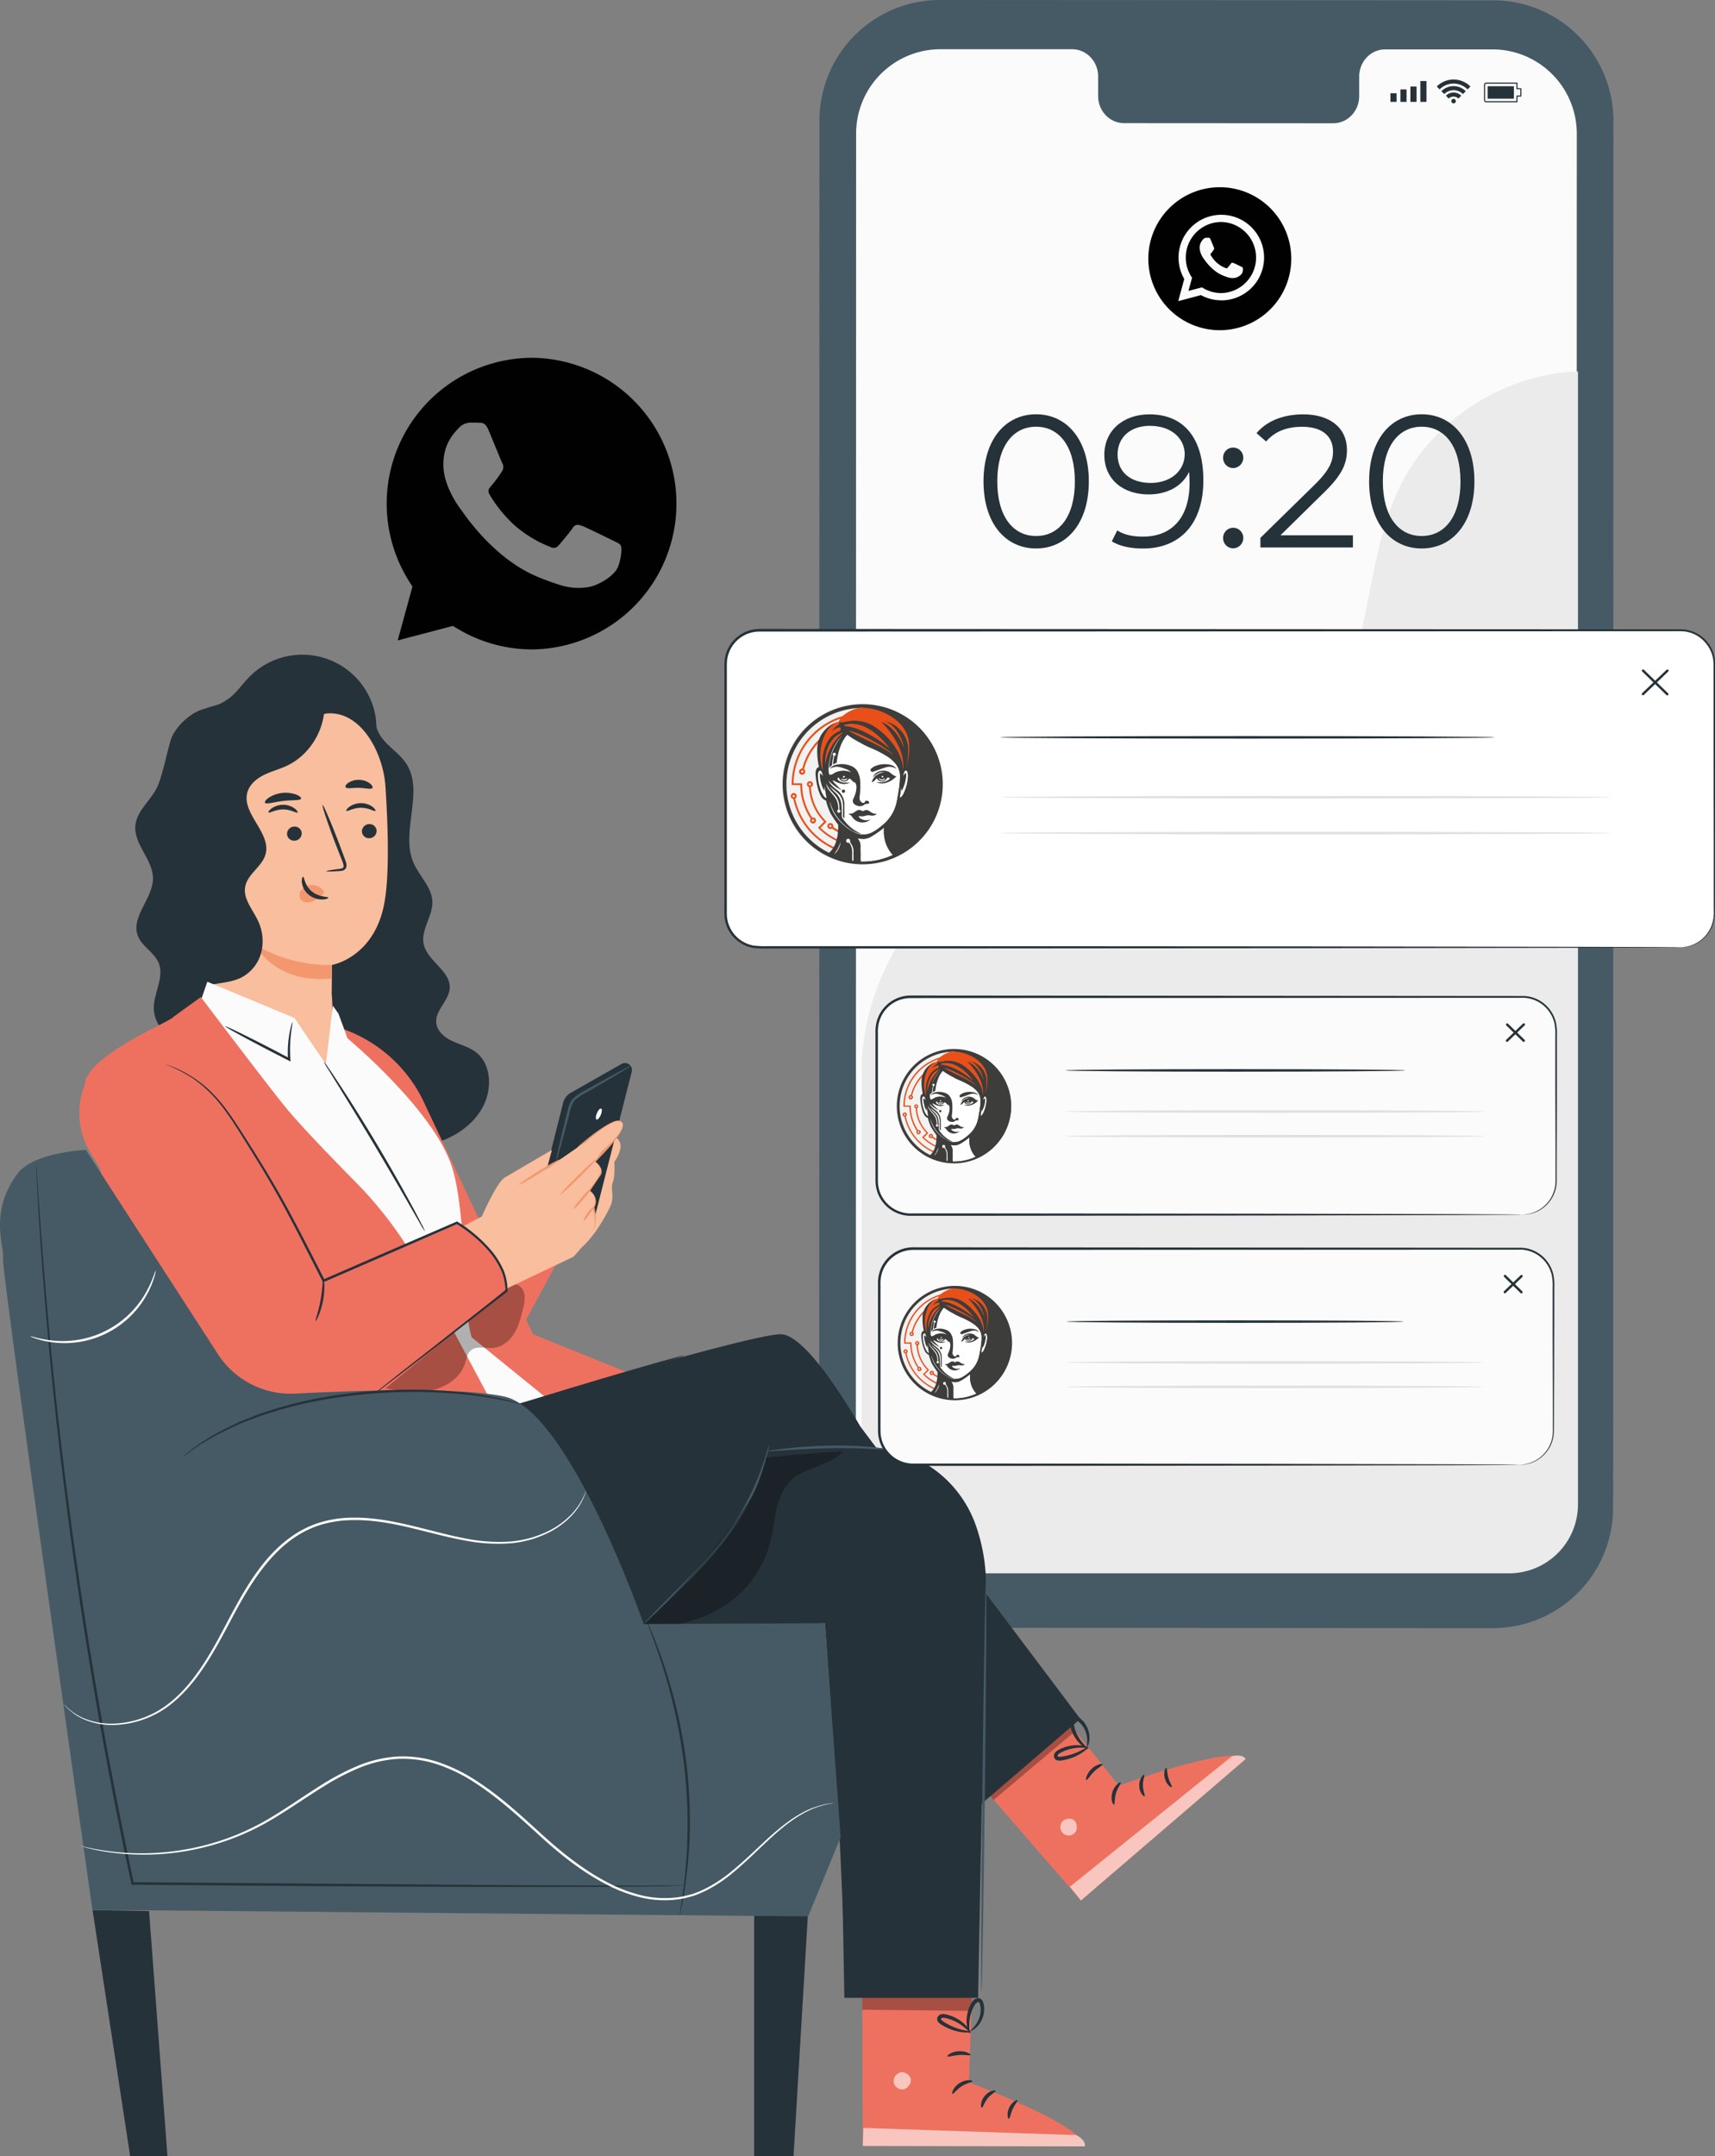<svg xmlns="http://www.w3.org/2000/svg" id="Ebene_1" data-name="Ebene 1" viewBox="0 0 850.39 1068.82"><rect x="0" y="0" width="850.39" height="1068.82" fill="#808080" stroke="none"/><defs><style>.cls-1{fill:#455a64;}.cls-2{fill:#fbfbfb;}.cls-3{fill:#263239;}.cls-4{fill:#ebebeb;}.cls-5{fill:#f9be9d;}.cls-6{fill:#f3986e;}.cls-7{fill:#ee7160;}.cls-8{fill:#fff;}.cls-9{opacity:0.3;}.cls-10{opacity:0.6;}.cls-11{fill:#e0e0e0;}.cls-12{fill:#f2f2f2;}.cls-13{fill:#e95019;}.cls-14{fill:#3d3d3b;}.cls-15{fill:#010101;}</style></defs><path class="cls-1" d="M962.93,910.49l-274.22-.17A59.72,59.72,0,0,1,629,850.58l.13-687.47a59.75,59.75,0,0,1,59.77-59.73l274.22.16a59.74,59.74,0,0,1,59.7,59.75l-.14,687.47A59.73,59.73,0,0,1,962.93,910.49Z" transform="translate(-222.8 -103.38)"></path><path class="cls-2" d="M962.84,127.86l-53.17,0c-7.13,0-12.91,6-12.91,13.49V151c0,7.46-5.78,13.5-12.91,13.49l-103.64-.06c-7.13,0-12.9-6-12.9-13.5v-9.65c0-7.45-5.78-13.5-12.91-13.5H735.7l-46.53,0a41.85,41.85,0,0,0-41.86,41.83l-.13,671A41.82,41.82,0,0,0,689,882.39l273.67.16a41.83,41.83,0,0,0,41.86-41.82l.13-671A41.83,41.83,0,0,0,962.84,127.86Z" transform="translate(-222.8 -103.38)"></path><rect class="cls-3" x="689.45" y="46.24" width="3.04" height="4.26"></rect><rect class="cls-3" x="694.4" y="44.34" width="3.04" height="6.16"></rect><rect class="cls-3" x="699.35" y="42.92" width="3.04" height="7.58"></rect><rect class="cls-3" x="704.29" y="40.17" width="3.04" height="10.34"></rect><path class="cls-3" d="M975,154.1H959.75a1.09,1.09,0,0,1-1.1-1.09v-7.59a1.09,1.09,0,0,1,1.09-1.09H975a.3.3,0,0,1,.2.08.28.28,0,0,1,.08.2v2.5h1.63a.27.27,0,0,1,.28.28V151a.28.28,0,0,1-.28.28h-1.63v2.5A.28.28,0,0,1,975,154.1Zm-.28-9.21h-15a.52.52,0,0,0-.53.53V153a.54.54,0,0,0,.54.53h15V151a.28.28,0,0,1,.28-.28h1.63v-3.09H975a.28.28,0,0,1-.28-.28Z" transform="translate(-222.8 -103.38)"></path><polygon class="cls-3" points="737.65 48.91 737.65 42.75 750.67 42.75 750.67 45.53 750.67 46.13 750.67 48.91 737.65 48.91"></polygon><path class="cls-3" d="M944.68,153.52a1.12,1.12,0,1,0-1.11,1.11A1.12,1.12,0,0,0,944.68,153.52Z" transform="translate(-222.8 -103.38)"></path><path class="cls-3" d="M939.76,150.83l1.43,1.42a3.34,3.34,0,0,1,4.75,0l1.43-1.42a5.37,5.37,0,0,0-7.61,0Z" transform="translate(-222.8 -103.38)"></path><path class="cls-3" d="M943.57,146.08a8.53,8.53,0,0,0-6.05,2.51l1.42,1.42a6.53,6.53,0,0,1,9.25,0l1.42-1.42A8.53,8.53,0,0,0,943.57,146.08Z" transform="translate(-222.8 -103.38)"></path><path class="cls-3" d="M935.21,146.27l1.42,1.42a9.81,9.81,0,0,1,13.87,0l1.42-1.42a11.79,11.79,0,0,0-16.71,0Z" transform="translate(-222.8 -103.38)"></path><path class="cls-4" d="M650.06,634.59c0-43.27,25.18-85.65,63.24-106.23,26.67-14.42,57.55-18.25,87.1-25s60.18-18,78.45-42.18c24.7-32.69,20-79.15,37.8-116,16.11-33.34,51.57-56.43,88.59-57.66V849.15a34.16,34.16,0,0,1-34.16,34.16H684.22a34.15,34.15,0,0,1-34.16-34.16Z" transform="translate(-222.8 -103.38)"></path><path class="cls-3" d="M710.48,342c0-20.83,10.93-33.25,26.06-33.25S762.7,321.2,762.7,342s-11,33.26-26.16,33.26S710.48,362.86,710.48,342Zm45.3,0c0-17.47-7.84-27.09-19.24-27.09S717.3,324.56,717.3,342s7.84,27.09,19.24,27.09S755.78,359.5,755.78,342Z" transform="translate(-222.8 -103.38)"></path><path class="cls-3" d="M819.49,341.47c0,22.23-12.15,33.82-29.9,33.82-5.88,0-11.39-1-15.5-3.55l2.7-5.42c3.37,2.24,7.85,3.08,12.71,3.08,14.11,0,23.17-9.06,23.17-26.81,0-1.49-.1-3.36-.28-5.32-3.27,7.19-10.93,11.21-20,11.21-13,0-22-7.66-22-19.62,0-12.24,9.62-20.08,22.32-20.08C810.05,308.78,819.49,320.83,819.49,341.47Zm-9.25-13c0-7.2-6-14-17.28-14-9.44,0-16,5.52-16,14.2s6.35,14.11,16.44,14.11S810.24,336.61,810.24,328.49Z" transform="translate(-222.8 -103.38)"></path><path class="cls-3" d="M829.29,330.26a4.94,4.94,0,0,1,5-5,5,5,0,0,1,5,5,5.1,5.1,0,0,1-5,5.14A5,5,0,0,1,829.29,330.26Zm0,39.8a5,5,0,0,1,5-5.05,5,5,0,0,1,5,5.05,5.1,5.1,0,0,1-5,5.13A5,5,0,0,1,829.29,370.06Z" transform="translate(-222.8 -103.38)"></path><path class="cls-3" d="M893.65,368.75v6H847.78V370L875,343.34c7.38-7.29,8.78-11.68,8.78-16.16,0-7.57-5.33-12.24-15.32-12.24-7.66,0-13.55,2.34-17.85,7.29l-4.76-4.11c5-6,13.17-9.34,23.17-9.34,13.26,0,21.67,6.72,21.67,17.65,0,6.26-2,11.86-10.74,20.46l-22.24,21.86Z" transform="translate(-222.8 -103.38)"></path><path class="cls-3" d="M901.68,342c0-20.83,10.92-33.25,26.06-33.25S953.89,321.2,953.89,342s-11,33.26-26.15,33.26S901.68,362.86,901.68,342Zm45.3,0c0-17.47-7.85-27.09-19.24-27.09s-19.25,9.62-19.25,27.09,7.85,27.09,19.25,27.09S947,359.5,947,342Z" transform="translate(-222.8 -103.38)"></path><path class="cls-3" d="M458.32,624.63c-3.4-2.45-7.61-3.44-11.4-5.23s-7.48-4.91-7.82-9.09c-.52-6.17,6.3-10.83,6.7-17,.56-8.71-11.21-13.47-12.94-22-1.43-7.1,4.6-13.8,4.34-21s-6.51-12.64-9.38-19.27c-6.65-15.41,5.63-35.29-3.67-49.27-2.5-3.76-6.25-6.47-9.44-9.66s-5.95-7.37-5.57-11.87l-17.45-7.93c-5.85-8.93-19.1-9.28-29.07-5.47S343.9,457.44,333.53,460c-5,1.24-4.3-6.21-9.37-5.18-6.67,1.36-14.88,9.17-16.78,15.64-2,6.94-3.45,14.62-5.92,21.42-2.72,7.52-10.79,12.77-11.54,20.73-.88,9.29,8.72,16.86,8.74,26.19,0,10-11.07,19-7.54,28.41,2,5.38,8.22,8.25,10.38,13.57,3,7.35-2.94,15.4-2.4,23.31s7.09,13.68,13.31,18.44c23.79,18.18,50.07,33.34,78.39,43.07,12.25,4.21,25.15,7.42,38.05,6.25s25.88-7.34,32.63-18.4C467,644.38,467,630.83,458.32,624.63Z" transform="translate(-222.8 -103.38)"></path><path class="cls-3" d="M408.45,455.82a36.84,36.84,0,0,0-62-16.9c-3.72,3.77-6.68,8.39-11.07,11.35-5,3.34-5.69,2.36-11.26,4.55s-15.77,17.7-15.6,23.69l-2.79,26.22c.23,6.15,8.12,9.6,13.94,7.6s9.67-7.44,12.74-12.76,6-11.08,11-14.62c8.34-5.86,19.64-3.85,29.63-1.8s21.54,3.5,29.34-3.07C409.12,474.42,410.58,464.35,408.45,455.82Z" transform="translate(-222.8 -103.38)"></path><path class="cls-5" d="M413.93,493.27c-1.11-17.08-12.47-38-29.48-36.16l-53.1,13.54a10,10,0,0,0-8.93,10.18l6,128.09L328,609s21.6,45.78,56.71,34.74c7-2.19.64-19.46,2-27.29l.36,0c0-.93,0-1.8,0-2.69a83.71,83.71,0,0,0,.21-17.59h0c.1-10.34.09-14.58.09-14.48s21.81-3.68,26.27-32.15C415.93,535.44,415.17,512.24,413.93,493.27Z" transform="translate(-222.8 -103.38)"></path><path class="cls-3" d="M409.54,515.2a3.64,3.64,0,0,1-3.51,3.69,3.49,3.49,0,0,1-3.77-3.28,3.65,3.65,0,0,1,3.51-3.69A3.48,3.48,0,0,1,409.54,515.2Z" transform="translate(-222.8 -103.38)"></path><path class="cls-3" d="M408.93,505.35c-.46.48-3.23-1.56-7.15-1.54s-6.81,2-7.23,1.51c-.21-.21.25-1.08,1.5-2a10.07,10.07,0,0,1,5.79-1.8,9.72,9.72,0,0,1,5.69,1.82C408.74,504.28,409.15,505.14,408.93,505.35Z" transform="translate(-222.8 -103.38)"></path><path class="cls-3" d="M372.41,516.42a3.64,3.64,0,0,1-3.51,3.69,3.48,3.48,0,0,1-3.77-3.28,3.65,3.65,0,0,1,3.51-3.69A3.49,3.49,0,0,1,372.41,516.42Z" transform="translate(-222.8 -103.38)"></path><path class="cls-3" d="M370.32,506.17c-.45.48-3.23-1.56-7.15-1.54s-6.81,2-7.23,1.51c-.21-.22.24-1.08,1.5-2a9.92,9.92,0,0,1,5.79-1.8,9.65,9.65,0,0,1,5.69,1.82C370.12,505.1,370.54,506,370.32,506.17Z" transform="translate(-222.8 -103.38)"></path><path class="cls-3" d="M384.64,535.27c0-.22,2.42-.65,6.37-1.17,1-.1,2-.3,2.12-1s-.18-1.8-.67-3c-.95-2.42-1.94-5-3-7.63-4.14-10.87-7.14-19.8-6.7-20s4.15,8.51,8.3,19.37c1,2.68,1.95,5.24,2.85,7.68.39,1.14,1,2.43.53,3.94a2.53,2.53,0,0,1-1.64,1.47,7.21,7.21,0,0,1-1.71.24C387.12,535.47,384.65,535.49,384.64,535.27Z" transform="translate(-222.8 -103.38)"></path><path class="cls-6" d="M387.45,581.75a72.46,72.46,0,0,1-38.14-10.09s9.29,19.53,37.77,16.81Z" transform="translate(-222.8 -103.38)"></path><path class="cls-6" d="M383,544.74a7.08,7.08,0,0,0-6.35-2.62,6.47,6.47,0,0,0-4.46,2.41,4.09,4.09,0,0,0-.3,4.68c1.06,1.49,3.28,1.83,5.15,1.29a14.83,14.83,0,0,0,5-3,4.12,4.12,0,0,0,1.12-1.16,1.29,1.29,0,0,0,0-1.46" transform="translate(-222.8 -103.38)"></path><path class="cls-3" d="M373.08,538c.64,0,.66,4.23,4.32,7.25s8.19,2.53,8.22,3.13c.06.27-1,.83-2.92.89a10.57,10.57,0,0,1-6.87-2.38,9.25,9.25,0,0,1-3.35-6.07C372.32,539.05,372.79,538,373.08,538Z" transform="translate(-222.8 -103.38)"></path><path class="cls-3" d="M372.07,499.29c-.39,1.07-4.31.57-8.92,1.14s-8.33,1.83-8.94.87c-.28-.46.37-1.46,1.87-2.5a15.59,15.59,0,0,1,13.61-1.53C371.38,497.94,372.23,498.78,372.07,499.29Z" transform="translate(-222.8 -103.38)"></path><path class="cls-3" d="M407.46,494c-.69.89-3.4,0-6.65-.07s-6,.62-6.65-.31c-.28-.46.15-1.35,1.36-2.2a9.64,9.64,0,0,1,10.71.31C407.38,492.63,407.76,493.55,407.46,494Z" transform="translate(-222.8 -103.38)"></path><path class="cls-3" d="M383.51,449.83l-2.41-3.09A182,182,0,0,0,333.22,459c-6.13,2.49-12.33,5.47-16.51,10.58-5.76,7-6.68,16.74-7.34,25.81-2.49,34.54-4.56,70.11,6.31,103,2.61-4.21,7.73-6.1,12.59-7s10-1.26,14.37-3.52a19.5,19.5,0,0,0,9.72-12.46,23.39,23.39,0,0,0-1.76-15.85c-2.64-5.48-7.35-10.76-6.2-16.73,1.21-6.24,8.38-9.82,10.07-16,2.91-10.61-12-20.13-9-30.7,1.12-3.91,4.52-6.76,8.16-8.56s7.62-2.82,11.3-4.53C377.23,477.3,385.08,463.27,383.51,449.83Z" transform="translate(-222.8 -103.38)"></path><path class="cls-5" d="M527.2,666.82l-33.29,51.81a13.33,13.33,0,0,0,11.7,5.8c8-.33,19-20.34,20.34-24.39s-.47-7.95.73-10.64.72-10.1.72-10.1C527.22,679.72,534.59,669.86,527.2,666.82Z" transform="translate(-222.8 -103.38)"></path><path class="cls-3" d="M484.71,718.6,502.06,650a7.76,7.76,0,0,1,3.7-4.86L531,630.79a3.46,3.46,0,0,1,4.51,1h0a3.47,3.47,0,0,1,.55,2.88l-18.37,72.18Z" transform="translate(-222.8 -103.38)"></path><polygon class="cls-7" points="253.16 668.37 293.44 593.99 278.27 574.34 221.59 617.36 236.44 658.23 253.16 668.37"></polygon><path class="cls-6" d="M516.73,713.5a18.22,18.22,0,0,0,.77-3.07,23,23,0,0,0-.84-8.58l0-.18.09-.16a4.61,4.61,0,0,0,.47-3.82,7.37,7.37,0,0,0-2.81-3.5l-.44-.31.3-.45,4.55-6.81a10.63,10.63,0,0,0,1.07-1.76,2.5,2.5,0,0,0-.14-1.79,8.46,8.46,0,0,0-2.82-3.19l-.57-.42.46-.52c1.24-1.41,2.61-2.81,4-4.23a91.68,91.68,0,0,0,6.64-7.66,25.43,25.43,0,0,0,2.46-3.95,6,6,0,0,0,.6-2c.06-.64-.24-1-.61-1.06l-.14,0h0a4.3,4.3,0,0,0-2.28.35,22,22,0,0,0-2.31,1.05c-1.48.78-2.84,1.62-4.12,2.43-2.53,1.63-4.69,3.18-6.47,4.46l-4.12,3a7.08,7.08,0,0,1-1.52,1c0-.05.41-.5,1.3-1.28s2.21-1.91,3.93-3.28,3.84-3,6.37-4.7c1.26-.86,2.63-1.74,4.14-2.57a21.68,21.68,0,0,1,2.42-1.15,5,5,0,0,1,3-.4l-.15,0a2,2,0,0,1,1.69,2.23,6.79,6.79,0,0,1-.68,2.41,25.14,25.14,0,0,1-2.56,4.19,86.8,86.8,0,0,1-6.71,7.79c-1.39,1.43-2.77,2.83-4,4.21l-.11-.93a9.52,9.52,0,0,1,3.25,3.75,3.66,3.66,0,0,1,.15,2.63,9.71,9.71,0,0,1-1.21,2l-4.68,6.8-.14-.76a8.21,8.21,0,0,1,3.14,4.11,5.51,5.51,0,0,1-.65,4.55l0-.34a21.5,21.5,0,0,1,.48,8.9,8.48,8.48,0,0,1-.76,2.3C516.92,713.29,516.76,713.52,516.73,713.5Z" transform="translate(-222.8 -103.38)"></path><path class="cls-1" d="M535.47,631.77a10.35,10.35,0,0,1-2.08,1.46c-1.37.87-3.39,2.1-5.89,3.59L518.68,642l-5.23,3a25.88,25.88,0,0,0-5.27,3.45c-1.51,1.41-2.13,3.45-2.65,5.45s-1,4-1.52,5.84l-2.64,9.87c-.77,2.81-1.42,5.08-1.89,6.64a9.71,9.71,0,0,1-.86,2.38,10.46,10.46,0,0,1,.38-2.51c.33-1.59.84-3.89,1.5-6.73s1.51-6.28,2.39-9.94c.46-1.88.95-3.84,1.45-5.86s1.17-4.36,3-6a25.89,25.89,0,0,1,5.55-3.63l5.27-2.95,8.94-4.94c2.56-1.39,4.64-2.49,6.09-3.23A9.55,9.55,0,0,1,535.47,631.77Z" transform="translate(-222.8 -103.38)"></path><path class="cls-8" d="M518.77,655.22c-.63,1.49-.7,2.88-.16,3.11s1.48-.81,2.1-2.3.7-2.88.16-3.11S519.39,653.72,518.77,655.22Z" transform="translate(-222.8 -103.38)"></path><path class="cls-7" d="M393.33,613.63h0A70.12,70.12,0,0,1,433,649.76l54.07,115,46.58,18.89-41,11.82-36.53-26.79Z" transform="translate(-222.8 -103.38)"></path><path class="cls-2" d="M492.64,795.5,473,810.62,375.13,709.93l-56-101.08,6.47-18.8,43.26,18L384.39,631l3.46-29.06,2.78,3.93,4.51,12.25s42.49,35.34,51.65,63.36c7.65,23.4,5.26,71.72,9.92,84.86Z" transform="translate(-222.8 -103.38)"></path><path class="cls-7" d="M308.69,607.54c-.66,2-41.85,18.51-43.81,32.94s29.6,125.94,29.6,125.94l50,44.2H473L432.25,734.3a194,194,0,0,0-33-44.83c-12.07-12.22-26.67-27.34-34.18-36.37-8.14-9.78-42.67-55.46-42.67-55.46Z" transform="translate(-222.8 -103.38)"></path><path class="cls-3" d="M334.47,612.11c.08-.16,2.85,1.1,7.28,3.26s10.5,5.23,17.17,8.68l7.56,4-.87.58a54.91,54.91,0,0,1,.82-13.47c.63-3.27,1.29-5.13,1.41-5.1s-.26,2-.68,5.21a65.59,65.59,0,0,0-.35,13.27l.08,1.06-.95-.49-7.6-3.89c-6.67-3.45-12.68-6.64-17-9S334.39,612.26,334.47,612.11Z" transform="translate(-222.8 -103.38)"></path><path class="cls-3" d="M433.52,713.82a23.47,23.47,0,0,1-2.06-3.27c-1.34-2.34-3.11-5.41-5.24-9.1-4.41-7.7-10.53-18.31-17.45-29.92s-13.36-22.06-18-29.59L385.23,633a23.22,23.22,0,0,1-1.9-3.36,21.45,21.45,0,0,1,2.31,3.09c1.42,2,3.42,5,5.85,8.73,4.87,7.42,11.42,17.79,18.36,29.42S422.79,693.2,427,701c2.11,3.91,3.78,7.09,4.89,9.3A22.1,22.1,0,0,1,433.52,713.82Z" transform="translate(-222.8 -103.38)"></path><g class="cls-9"><path d="M413.72,791.55c7.47,1.27,15.13,2.54,22.56,1.12s14.74-6.11,17.07-13.31c.73-2.25,1-4.83,2.79-6.44,2.87-2.65,7.45-1,11.34-1.38,4.35-.39,8.08-3.51,10.35-7.24s3.31-8.06,4.32-12.31a18.81,18.81,0,0,0,.77-6.39,6.4,6.4,0,0,0-3.34-5.21c-2.95-1.32-6.26.61-8.88,2.49-21.19,15.27-40.5,32.94-59.75,50.58" transform="translate(-222.8 -103.38)"></path></g><path class="cls-5" d="M461.72,706.43s7.37-16.91,11.3-19.26,23.46-13.74,23.46-13.74l-2.51,9.3,19.09-13.26c2.35-1.58,16-14,18.41-9.13,1.74,3.48-9.39,12.65-10.89,14.7-3.73,5.1-2.49,4.63-2.49,4.63s4,2.43,2,6a82.41,82.41,0,0,1-5.46,8s5.32,1.89,2.21,8.8a18.35,18.35,0,0,1,.54,8.87c-.87,5.15-10.19,15-10.19,15L460.73,748.5,442,716.68Z" transform="translate(-222.8 -103.38)"></path><path class="cls-7" d="M353.48,674.64l29.8,63.63,66.1-28.71s27.44,16,23.64,33.49L413.46,792a53.34,53.34,0,0,1-40.33,11.73h0A53.35,53.35,0,0,1,335,780.05l-43.11-65.61-24.1-39.39c-7.72-12.61-7.72-28.85,1-40.78a29.72,29.72,0,0,1,8.51-8C288.11,619.73,320.09,616.9,353.48,674.64Z" transform="translate(-222.8 -103.38)"></path><path class="cls-6" d="M500.09,678.31c.17.28-4.18,3.27-9.71,6.68s-10.16,6-10.33,5.69,4.18-3.27,9.71-6.69S499.91,678,500.09,678.31Z" transform="translate(-222.8 -103.38)"></path><path class="cls-6" d="M518.71,677.73c.22.24-3.66,4.43-8.68,9.37s-9.27,8.75-9.5,8.53,3.65-4.42,8.68-9.37S518.49,677.49,518.71,677.73Z" transform="translate(-222.8 -103.38)"></path><path class="cls-6" d="M516.22,692.07c.25.21-1.58,2.75-4.07,5.68s-4.72,5.14-5,4.93,1.58-2.76,4.07-5.69S516,691.86,516.22,692.07Z" transform="translate(-222.8 -103.38)"></path><path class="cls-6" d="M517.07,701.73c.25.22-.78,1.78-2.09,3.66s-2.43,3.38-2.72,3.22.41-2,1.76-3.89S516.83,701.52,517.07,701.73Z" transform="translate(-222.8 -103.38)"></path><path class="cls-3" d="M403.3,798.28a2.41,2.41,0,0,1,.31-.29l.94-.79,3.75-3,14.29-11.31,51-40-.21.41a25.52,25.52,0,0,0-1.88-9.74,40.61,40.61,0,0,0-5.48-9,69.94,69.94,0,0,0-16.91-14.52l.56,0L415.4,725l-31.87,13.84-.53.23-.27-.52c-8.77-17.25-16.86-33.5-25.08-47.61-4.07-7.07-8.12-13.63-11.93-19.73s-7.29-11.77-10.84-16.65c-6.95-9.91-14.75-16-20.59-19.09-1.43-.85-2.76-1.49-3.91-2.05s-2.12-1-2.92-1.35l-1.81-.79a3.12,3.12,0,0,1-.6-.31,59.9,59.9,0,0,1,19.53,11,70.81,70.81,0,0,1,10.94,12.1c3.62,4.89,7.15,10.55,11,16.62s7.94,12.62,12.05,19.69c8.31,14.11,16.45,30.36,25.25,47.59l-.79-.28,31.86-13.86L449.14,709l.29-.13.26.17a70.79,70.79,0,0,1,17.2,14.84,41.41,41.41,0,0,1,5.63,9.26,26.52,26.52,0,0,1,1.92,10.23v.25l-.21.16L423,783.37l-14.48,11.08-3.85,2.88-1,.73A1.49,1.49,0,0,1,403.3,798.28Z" transform="translate(-222.8 -103.38)"></path><path class="cls-3" d="M379.27,758.28c-.35-.15,1.48-4.69,2.52-10.58s1-10.77,1.34-10.79,1,5-.1,11S379.55,758.43,379.27,758.28Z" transform="translate(-222.8 -103.38)"></path><path class="cls-7" d="M743,945.21l34.61,43.36s55.71-20.62,62.89-13.23l-81.68,70.14-56.71-65.36Z" transform="translate(-222.8 -103.38)"></path><g class="cls-10"><path class="cls-8" d="M749.28,1006.72a4.4,4.4,0,0,0,1,5.79,4.24,4.24,0,0,0,5.75-.9c1.24-1.77.82-5.05-1-6.13s-5.1-.41-5.88,1.6" transform="translate(-222.8 -103.38)"></path></g><g class="cls-10"><path class="cls-8" d="M758.78,1045.48l-5.46-6.81L833.67,974s5-1.54,6.79,1.37Z" transform="translate(-222.8 -103.38)"></path></g><path class="cls-3" d="M778.54,987c.33.41-1.51,2.3-2.37,5.27s-.47,5.54-1,5.7-1.89-2.66-.78-6.23S778.31,986.58,778.54,987Z" transform="translate(-222.8 -103.38)"></path><path class="cls-3" d="M790.15,983.21c.42.3-.72,2.47-.63,5.32s1.24,5,.83,5.29-2.61-1.71-2.66-5.26S789.81,982.83,790.15,983.21Z" transform="translate(-222.8 -103.38)"></path><path class="cls-3" d="M803.82,989.28c-.29.4-2.56-1.12-3.41-4.18s.27-5.54.72-5.35.31,2.35,1,4.85S804.18,988.9,803.82,989.28Z" transform="translate(-222.8 -103.38)"></path><path class="cls-3" d="M769.56,978c.14.51-2.16,1.53-4.29,3.62s-3.26,4.31-3.77,4.14,0-3,2.51-5.46S769.48,977.53,769.56,978Z" transform="translate(-222.8 -103.38)"></path><g class="cls-9"><polygon points="527 850.42 533.18 858.14 492.72 892.25 486.87 885.53 527 850.42"></polygon></g><path class="cls-3" d="M762.41,969.39c.15.16-1.22,1.76-4.11,3.49a24.09,24.09,0,0,1-5.41,2.36,26,26,0,0,1-3.42.78,6.43,6.43,0,0,1-2.06.09,2.26,2.26,0,0,1-2-2,2.87,2.87,0,0,1,1-2.41,7,7,0,0,1,1.72-1.11,19.42,19.42,0,0,1,3.29-1.31,19,19,0,0,1,5.9-.76c3.4.12,5.33,1.06,5.26,1.25s-2.07-.17-5.24,0a21.81,21.81,0,0,0-5.41,1.08,19.5,19.5,0,0,0-3,1.29c-1.06.52-1.8,1.14-1.69,1.72,0,.21.08.28.48.38a5.43,5.43,0,0,0,1.51-.08,27.43,27.43,0,0,0,3.22-.62,30,30,0,0,0,5.26-1.88C760.6,970.38,762.23,969.17,762.41,969.39Z" transform="translate(-222.8 -103.38)"></path><path class="cls-3" d="M762.38,970.41c-.09.18-2.11-.57-4.47-3a17.59,17.59,0,0,1-3.29-5,18.08,18.08,0,0,1-1.09-3.38c-.21-1.22-.56-2.8.84-4.31a2.51,2.51,0,0,1,2.69-.32,7.29,7.29,0,0,1,1.7,1.14,11.71,11.71,0,0,1,2.37,2.75A12.3,12.3,0,0,1,763,964c.22,3.49-1,5.4-1.18,5.29-.31-.08.42-2.05-.1-5.13a12.46,12.46,0,0,0-2-5,11.29,11.29,0,0,0-2.1-2.29c-.88-.76-1.8-1.18-2-.82a3.1,3.1,0,0,0-.28,2.57,17.93,17.93,0,0,0,.89,3.09,19,19,0,0,0,2.71,4.76C760.84,969,762.55,970.16,762.38,970.41Z" transform="translate(-222.8 -103.38)"></path><path class="cls-7" d="M705.33,1078.89l-2.15,56.73s57,21.24,57.57,31.77l-110.15-.22-.28-88.54Z" transform="translate(-222.8 -103.38)"></path><g class="cls-10"><path class="cls-8" d="M669.13,1130.78a4.51,4.51,0,0,0-3.12,5.13,4.32,4.32,0,0,0,5,3.14c2.15-.54,4-3.36,3.28-5.45s-3.67-3.72-5.62-2.68" transform="translate(-222.8 -103.38)"></path></g><g class="cls-10"><path class="cls-8" d="M650.6,1167.17l.32-8.93,105.49,3.55s4.9,2.14,4.34,5.6Z" transform="translate(-222.8 -103.38)"></path></g><path class="cls-3" d="M705,1135.07c0,.53-2.71.77-5.36,2.5s-4.06,4-4.56,3.77.31-3.32,3.56-5.36S705.09,1134.57,705,1135.07Z" transform="translate(-222.8 -103.38)"></path><path class="cls-3" d="M716.51,1139.87c.13.52-2.21,1.43-4,3.7s-2.36,4.68-2.9,4.65-.87-3.06,1.46-5.85S716.5,1139.35,716.51,1139.87Z" transform="translate(-222.8 -103.38)"></path><path class="cls-3" d="M723.05,1153.71c-.49.11-1.23-2.58.15-5.52s3.91-4.11,4.13-3.66-1.33,2-2.43,4.45S723.58,1153.66,723.05,1153.71Z" transform="translate(-222.8 -103.38)"></path><path class="cls-3" d="M704,1122.08c-.22.49-2.69-.25-5.73,0s-5.41,1.15-5.69.69,2-2.38,5.59-2.56S704.29,1121.66,704,1122.08Z" transform="translate(-222.8 -103.38)"></path><g class="cls-9"><polygon points="482.09 986.74 481.72 996.85 427.58 996.25 427.53 987.14 482.09 986.74"></polygon></g><path class="cls-3" d="M704.25,1110.63c0,.22-2.12.55-5.52,0a25.65,25.65,0,0,1-8.93-3.47,7,7,0,0,1-1.67-1.3,2.36,2.36,0,0,1-.24-2.87,3,3,0,0,1,2.36-1.22,7,7,0,0,1,2.07.29,20,20,0,0,1,3.43,1.18,19.54,19.54,0,0,1,5.08,3.35c2.55,2.37,3.42,4.38,3.23,4.49s-1.48-1.51-4.08-3.47a22.19,22.19,0,0,0-4.91-2.78,20.23,20.23,0,0,0-3.17-1c-1.16-.3-2.16-.31-2.46.2-.11.2-.12.28.12.62a5.25,5.25,0,0,0,1.23,1,28.06,28.06,0,0,0,2.91,1.67,30.76,30.76,0,0,0,5.33,2.06C702.18,1110.19,704.26,1110.34,704.25,1110.63Z" transform="translate(-222.8 -103.38)"></path><path class="cls-3" d="M703.54,1111.4c-.19.08-1.25-1.85-1.44-5.33a18,18,0,0,1,2.18-9.39c.64-1.09,1.43-2.54,3.52-2.78a2.57,2.57,0,0,1,2.3,1.55,7.22,7.22,0,0,1,.57,2,12.13,12.13,0,0,1,0,3.71,12.58,12.58,0,0,1-2.37,5.7c-2.16,2.85-4.4,3.49-4.45,3.31s1.7-1.31,3.36-4A12.67,12.67,0,0,0,709,1101a11.45,11.45,0,0,0-.09-3.19c-.17-1.17-.61-2.11-1.05-2s-1.48.87-1.93,1.81a18.19,18.19,0,0,0-1.38,3,20.25,20.25,0,0,0-1.08,5.5C703.27,1109.3,703.84,1111.32,703.54,1111.4Z" transform="translate(-222.8 -103.38)"></path><polygon class="cls-3" points="426.67 707.24 535.68 852.11 484.69 895.91 432.2 827.27 426.67 707.24"></polygon><path class="cls-3" d="M418.66,817.55s175.39-53.43,191.45-52.76,46.56,58.68,46.56,58.68l-49.24-1.78c-12.63,31-36,62.9-62.25,95.06L444.5,912.06Z" transform="translate(-222.8 -103.38)"></path><path class="cls-3" d="M562,775.33c.1.34-17.92,6-40.25,12.63s-40.53,11.74-40.63,11.41,17.93-6,40.27-12.62S561.93,775,562,775.33Z" transform="translate(-222.8 -103.38)"></path><path class="cls-3" d="M602.78,820.76H652a57.91,57.91,0,0,1,54.63,38.68h0a89.42,89.42,0,0,1,5,34l-3.84,200.31H641.49l-1.19-64-8.38-121.71-57.38,2.43-32.52-2Z" transform="translate(-222.8 -103.38)"></path><path class="cls-1" d="M604.24,819.76a27.52,27.52,0,0,1-.93,4.23,109.43,109.43,0,0,1-3.48,11.3,115.89,115.89,0,0,1-7.31,16,129.84,129.84,0,0,1-12,17.83c-9.61,11.88-19.67,21.35-26.78,28.31l-8.51,8.17a26.89,26.89,0,0,1-3.22,2.89,27.68,27.68,0,0,1,2.88-3.23c1.9-2,4.72-4.92,8.22-8.46,7-7.12,16.9-16.68,26.43-28.46A129.26,129.26,0,0,0,599,835c1.75-4.64,3.09-8.44,3.84-11.11A29.09,29.09,0,0,1,604.24,819.76Z" transform="translate(-222.8 -103.38)"></path><path class="cls-1" d="M664.47,822.11c0,.19-3.43-.13-9-.43s-13.14-.55-21.56-.37-16,.66-21.56,1-8.93.64-8.95.46a8.93,8.93,0,0,1,2.36-.51c1.53-.24,3.76-.53,6.51-.84,5.51-.6,13.15-1.25,21.62-1.41a186.7,186.7,0,0,1,21.65.74c2.76.26,5,.55,6.52.8A8.63,8.63,0,0,1,664.47,822.11Z" transform="translate(-222.8 -103.38)"></path><path class="cls-3" d="M641.21,1057.18a9.35,9.35,0,0,1-.18-1.67c-.07-1.22-.16-2.82-.27-4.79-.19-4.31-.46-10.3-.78-17.63-.66-14.89-1.56-35.45-3-58.14s-3.12-43.2-4.34-58.05c-.59-7.32-1.08-13.29-1.43-17.59-.14-2-.25-3.57-.33-4.79a7.2,7.2,0,0,1,0-1.68,8.75,8.75,0,0,1,.28,1.66c.15,1.21.33,2.8.57,4.76.45,4.29,1.07,10.26,1.83,17.56,1.45,14.83,3.27,35.35,4.71,58s2.18,43.29,2.61,58.18c.16,7.34.29,13.34.38,17.65,0,2,0,3.58,0,4.8A8.74,8.74,0,0,1,641.21,1057.18Z" transform="translate(-222.8 -103.38)"></path><path class="cls-1" d="M711.72,885.74c.35,0,.11,45.9-.52,102.5s-1.44,102.51-1.78,102.51-.12-45.9.52-102.52S711.37,885.73,711.72,885.74Z" transform="translate(-222.8 -103.38)"></path><path class="cls-3" d="M657.63,878.25c.12.38-6.79,2.12-14.14,6.68s-12.07,9.86-12.36,9.58c-.11-.1.9-1.57,2.9-3.65a46.09,46.09,0,0,1,19-11.68C655.82,878.34,657.59,878.1,657.63,878.25Z" transform="translate(-222.8 -103.38)"></path><g class="cls-9"><path d="M542,908.47c13.37,2.47,28.05-1.62,39.5-8.77a53,53,0,0,0,23.19-31.51c1.47-5.77,1.92-11.75,3.37-17.52s4.11-11.55,9-15.16c5.61-4.18,19.42-6.84,23.53-12.43,0-.84-16.37,1-21.86,1.36-6,.32-16,1.84-15.81,1.14,0,0-4,14-5.78,17.08-12,20.51-38.17,50.64-55.11,65.81" transform="translate(-222.8 -103.38)"></path></g><polygon class="cls-3" points="45.9 946.89 64.53 1068.82 83.03 1068.82 73.92 947.36 45.9 946.89"></polygon><polygon class="cls-3" points="373.95 947.36 373.95 1068.82 393.48 1068.82 400.74 946.89 373.95 947.36"></polygon><path class="cls-1" d="M265.39,673.43s-26.11,1-34.11,12c-14.09,19.3-6.17,36-7,41.75s44.38,323.1,44.38,323.1h18.59l336.26,3.1,16.13-39.23-7.76-106.1-89.9.4s-36.81-105.67-69-112.74c-21.8-4.78-73-3.09-103.78-1.49a43,43,0,0,1-38.36-19.59Z" transform="translate(-222.8 -103.38)"></path><path class="cls-3" d="M563.41,1037.81s-1.85.24-5.43.41-8.84.27-15.66.33c-13.63.18-33.43.24-58.08.22-49.3,0-118-.43-195.73-1.1H288l-.1-.49c-1.4-6.66-2.83-13.49-4.29-20.43s-2.81-14-4.24-21.16c-16.88-86.06-26.78-164.91-32.1-222.09-2.67-28.6-4.27-51.78-5.29-67.81-.44-8-.78-14.2-1-18.47-.1-2.08-.17-3.68-.23-4.8s0-1.64,0-1.64.08.55.16,1.63.2,2.72.35,4.8c.29,4.26.71,10.47,1.25,18.45,1.17,16,2.9,39.18,5.69,67.76,5.54,57.14,15.57,135.92,32.44,221.93,1.43,7.12,2.85,14.19,4.24,21.15s2.88,13.76,4.28,20.42l-.61-.5,195.73,1.52,58.07.15L558,1038c1.78,0,3.13-.14,4-.15S563.41,1037.81,563.41,1037.81Z" transform="translate(-222.8 -103.38)"></path><path class="cls-3" d="M559.87,1052.79a7.37,7.37,0,0,1,.14-1.51c.16-1.11.37-2.53.63-4.28s.67-4.13,1-6.78.77-5.65,1-9,.64-7,.79-11,.27-8.16.33-12.59a268.42,268.42,0,0,0-1.68-28.8,279.78,279.78,0,0,0-5-28.42c-2-8.64-4.22-16.34-6.3-22.72-1-3.22-2-6.06-2.91-8.59s-1.67-4.67-2.34-6.43l-1.5-4.06a7.28,7.28,0,0,1-.45-1.45,6.31,6.31,0,0,1,.68,1.35c.45,1,1,2.35,1.72,4s1.64,3.86,2.55,6.37,2.07,5.34,3.09,8.55c2.2,6.37,4.49,14.07,6.59,22.73a264.58,264.58,0,0,1,5.1,28.54,255.58,255.58,0,0,1,1.59,28.95c-.09,4.46-.14,8.69-.45,12.64s-.58,7.64-1,11-.82,6.36-1.19,9-.8,4.92-1.17,6.76-.65,3.15-.87,4.25A7.32,7.32,0,0,1,559.87,1052.79Z" transform="translate(-222.8 -103.38)"></path><path class="cls-3" d="M313.47,825.41a9.11,9.11,0,0,1,1.35-1.14l4.06-3.1,3-2.22c1.13-.74,2.4-1.47,3.75-2.29a89.27,89.27,0,0,1,9.34-5.22l5.61-2.73c1.94-1,4.09-1.66,6.25-2.56s4.39-1.81,6.76-2.56l7.31-2.31a210.11,210.11,0,0,1,33.39-6.94,243.1,243.1,0,0,1,34-2.07c5.24-.09,10.22.34,14.88.51,4.64.43,9,.73,12.9,1.28a169.13,169.13,0,0,1,18.47,3.39l4.92,1.36a9.25,9.25,0,0,1,1.68.56,10.2,10.2,0,0,1-1.75-.31l-5-1.13c-4.32-.92-10.61-2.08-18.45-3-3.92-.5-8.25-.75-12.87-1.13-4.64-.13-9.6-.51-14.82-.39a252.46,252.46,0,0,0-33.87,2.16,216.54,216.54,0,0,0-33.22,6.8l-7.28,2.25c-2.37.72-4.56,1.69-6.74,2.49s-4.3,1.54-6.24,2.47l-5.6,2.64a94.51,94.51,0,0,0-9.38,5c-1.35.79-2.64,1.49-3.78,2.19l-3,2.12L315,824.46A10.31,10.31,0,0,1,313.47,825.41Z" transform="translate(-222.8 -103.38)"></path><path class="cls-8" d="M513.3,842.59a3.61,3.61,0,0,1-.23.79c-.18.52-.42,1.3-.81,2.29a32.18,32.18,0,0,1-5,7.92,40.71,40.71,0,0,1-11.62,9.12,54.32,54.32,0,0,1-8.57,3.54,56.63,56.63,0,0,1-10.17,2.09,84.42,84.42,0,0,1-23.7-1.34c-8.41-1.51-17.2-3.94-26.48-6.17s-19.19-4.13-29.53-3.9a56.32,56.32,0,0,0-15.47,2.37,48.64,48.64,0,0,0-14.34,7.27c-8.87,6.44-15.47,15.16-21,23.9s-9.9,17.84-14.56,26.21-9.5,16.18-15.12,22.66S304.82,951,298.17,954a47.63,47.63,0,0,1-19,4.49,35.48,35.48,0,0,1-14.5-2.71,31.88,31.88,0,0,1-4.76-2.57c-1.24-1-2.3-1.77-3.09-2.48L255.11,949a5,5,0,0,1-.54-.63,3.59,3.59,0,0,1,.63.54l1.75,1.67c.81.68,1.88,1.45,3.13,2.35a31.48,31.48,0,0,0,4.74,2.43,35.26,35.26,0,0,0,14.3,2.46,47.12,47.12,0,0,0,18.67-4.58c6.5-3.05,12.71-8.11,18.18-14.56s10.31-14.16,14.89-22.54,9-17.44,14.53-26.31,12.21-17.67,21.29-24.26a49.76,49.76,0,0,1,14.71-7.44,56.79,56.79,0,0,1,15.81-2.41c10.53-.22,20.52,1.79,29.83,4s18.06,4.73,26.4,6.27a84,84,0,0,0,23.41,1.48,56.51,56.51,0,0,0,10-2,55.78,55.78,0,0,0,8.47-3.4,40.78,40.78,0,0,0,11.58-8.82C512.23,847.14,513.07,842.45,513.3,842.59Z" transform="translate(-222.8 -103.38)"></path><path class="cls-8" d="M636.19,997.14s-.36.11-1.06.25L632,998a47,47,0,0,0-4.93,1.53,23.72,23.72,0,0,0-3,1.31,27.13,27.13,0,0,0-3.34,1.71c-4.66,2.54-9.82,6.55-15.4,11.63s-11.59,11.27-18.94,17.39A68.75,68.75,0,0,1,574,1040a54.13,54.13,0,0,1-7.36,3.2l-4,1.07a37.26,37.26,0,0,1-4.14.71,50.72,50.72,0,0,1-17.42-.88,72.87,72.87,0,0,1-17.32-6.44c-11.29-5.78-21.92-13.91-32.08-23.13s-20.5-18.94-32.59-26.9a81.59,81.59,0,0,0-19.06-9.5,54.54,54.54,0,0,0-20.34-2.82A60.26,60.26,0,0,0,400.34,980a119.23,119.23,0,0,0-17,8.91c-10.68,6.6-20.4,13.66-30.28,19a122.19,122.19,0,0,1-29.1,11.22,124,124,0,0,1-44.89,2.71,97.49,97.49,0,0,1-16.21-3.28s.37,0,1.07.18l3.12.67c2.73.58,6.8,1.33,12.08,1.94a126.06,126.06,0,0,0,44.62-3.08A122.45,122.45,0,0,0,352.54,1007c9.78-5.37,19.45-12.44,30.17-19.11a119.38,119.38,0,0,1,17.18-9,61.35,61.35,0,0,1,19.71-4.75A55.65,55.65,0,0,1,440.4,977a82.76,82.76,0,0,1,19.36,9.64c12.22,8,22.61,17.84,32.73,27s20.63,17.27,31.77,23a71.89,71.89,0,0,0,17,6.4,49.82,49.82,0,0,0,17,.93,36,36,0,0,0,4-.68l3.91-1a51.79,51.79,0,0,0,7.22-3.1,69.15,69.15,0,0,0,12.3-8.26c7.33-6,13.36-12.2,19-17.22s10.89-9,15.63-11.54a29.41,29.41,0,0,1,3.39-1.67A23,23,0,0,1,627,999.2a43.43,43.43,0,0,1,5-1.43l3.16-.5C635.82,997.16,636.19,997.14,636.19,997.14Z" transform="translate(-222.8 -103.38)"></path><path class="cls-8" d="M300,733.24a12.54,12.54,0,0,1-.66,3.06,42,42,0,0,1-3.22,7.89,46.54,46.54,0,0,1-47.15,24.62,42.26,42.26,0,0,1-8.31-1.86,12.9,12.9,0,0,1-2.89-1.2c.08-.26,4.22,1.5,11.3,2.18a47.4,47.4,0,0,0,46.27-24.17C298.79,737.56,299.71,733.16,300,733.24Z" transform="translate(-222.8 -103.38)"></path><rect class="cls-8" x="359.7" y="312.4" width="490.29" height="157.18" rx="16.77"></rect><path class="cls-3" d="M1056,573a29.63,29.63,0,0,0,3.23-.38,16.81,16.81,0,0,0,8.31-4.42,16.37,16.37,0,0,0,3.87-5.78,19.73,19.73,0,0,0,1.17-8.32c0-6.17,0-13.28,0-21.29,0-16-.07-35.62-.11-58.37,0-11.37,0-23.54,0-36.44-.11-3.22.31-6.54-.59-9.65a16.32,16.32,0,0,0-14.32-12c-3.41-.14-7,0-10.57-.06l-447.6.18a16.13,16.13,0,0,0-16.07,14.33c-.22,2.55-.06,5.36-.11,8v32.15q0,31.93,0,62.87v15.39c0,2.54,0,5.12,0,7.62a16.1,16.1,0,0,0,13.25,15.29,48.23,48.23,0,0,0,7.36.28h7.46l58.17,0,201.23.13,135.66.2,36.89.12,9.59.06c2.16,0,3.27.07,3.27.07s-1.11,0-3.27.06l-9.59.07-36.89.11-135.66.2-201.23.14-58.17,0h-7.46a48.61,48.61,0,0,1-7.58-.29A17.42,17.42,0,0,1,584,564.39a17.61,17.61,0,0,1-2-7.55c-.06-2.58,0-5.1,0-7.66V533.79q0-30.92,0-62.87,0-16,0-32.15c.06-2.73-.11-5.34.12-8.17a17.44,17.44,0,0,1,17.32-15.45l447.6.19c3.6,0,7.08-.07,10.65.09a17.17,17.17,0,0,1,15,12.67,18.11,18.11,0,0,1,.6,5c0,1.63,0,3.26,0,4.87,0,12.9,0,25.07,0,36.44,0,22.75-.07,42.35-.1,58.37,0,8,0,15.12-.06,21.29a20.22,20.22,0,0,1-1.26,8.44,16.88,16.88,0,0,1-12.44,10.2,15.51,15.51,0,0,1-2.44.25C1056.29,573,1056,573,1056,573Z" transform="translate(-222.8 -103.38)"></path><path class="cls-3" d="M1037.49,448.05a.59.59,0,0,1-.44-.19.6.6,0,0,1,0-.85l12.09-11.57a.6.6,0,0,1,.85,0,.61.61,0,0,1,0,.86l-12.08,11.57A.63.63,0,0,1,1037.49,448.05Z" transform="translate(-222.8 -103.38)"></path><path class="cls-3" d="M1049.51,448.1a.63.63,0,0,1-.42-.17l-12-11.68a.6.6,0,0,1,0-.85.61.61,0,0,1,.85,0l12,11.67a.6.6,0,0,1,0,.86A.58.58,0,0,1,1049.51,448.1Z" transform="translate(-222.8 -103.38)"></path><path class="cls-3" d="M964,468.89c0,.35-54.92.63-122.66.63s-122.66-.28-122.66-.63,54.91-.63,122.66-.63S964,468.54,964,468.89Z" transform="translate(-222.8 -103.38)"></path><path class="cls-11" d="M1021.8,498.58c0,.34-67.86.63-151.56.63s-151.57-.29-151.57-.63,67.85-.63,151.57-.63S1021.8,498.23,1021.8,498.58Z" transform="translate(-222.8 -103.38)"></path><path class="cls-11" d="M1021.8,516.36c0,.34-67.86.63-151.56.63s-151.57-.29-151.57-.63,67.85-.63,151.57-.63S1021.8,516,1021.8,516.36Z" transform="translate(-222.8 -103.38)"></path><rect class="cls-2" x="434.68" y="494.12" width="336.86" height="108" rx="16.77"></rect><path class="cls-3" d="M977.58,705.5s.75,0,2.2-.22a15.93,15.93,0,0,0,6.08-2.13,16.56,16.56,0,0,0,8.26-14.2c0-2.42,0-5,0-7.71,0-10.9-.07-24.22-.11-39.69q0-11.59,0-24.78a25,25,0,0,0-.53-6.52A16.34,16.34,0,0,0,978.6,598l-304.32.14a16.13,16.13,0,0,0-15.64,12.14,18.88,18.88,0,0,0-.53,5.29v16.37q0,21.7,0,42.74v10.47c0,1.72-.05,3.5.08,5.13a17.27,17.27,0,0,0,1.22,4.81,16.32,16.32,0,0,0,15.73,9.81l39.55,0,136.83.14,92.24.2,25.08.12,6.52.06c1.47,0,2.23.06,2.23.06s-.76,0-2.23.07l-6.52.06-25.08.12-92.24.2-136.83.13-39.55,0a17.51,17.51,0,0,1-16.85-10.53A18.47,18.47,0,0,1,657,690.4c-.13-1.82-.07-3.51-.09-5.25V674.68q0-21,0-42.74V615.57a20.3,20.3,0,0,1,.56-5.61,17.41,17.41,0,0,1,16.86-13.08l304.38.24a17,17,0,0,1,12.51,6.65,17.3,17.3,0,0,1,3.05,6.28,25.28,25.28,0,0,1,.53,6.72q0,13.17,0,24.78c0,15.47-.08,28.79-.1,39.69q0,4.1,0,7.71a17,17,0,0,1-1.48,6.64,16.83,16.83,0,0,1-7.09,7.78,15.61,15.61,0,0,1-6.19,2A13.24,13.24,0,0,1,977.58,705.5Z" transform="translate(-222.8 -103.38)"></path><path class="cls-3" d="M970.1,619.86a.62.62,0,0,1-.44-.18.61.61,0,0,1,0-.86l8.3-8a.6.6,0,1,1,.83.87l-8.3,8A.57.57,0,0,1,970.1,619.86Z" transform="translate(-222.8 -103.38)"></path><path class="cls-3" d="M978.36,619.9a.61.61,0,0,1-.43-.18l-8.21-8a.6.6,0,0,1,0-.86.61.61,0,0,1,.85,0l8.22,8a.61.61,0,0,1-.42,1Z" transform="translate(-222.8 -103.38)"></path><path class="cls-3" d="M919.6,634c0,.35-37.74.63-84.28.63S751,634.34,751,634s37.73-.63,84.28-.63S919.6,633.65,919.6,634Z" transform="translate(-222.8 -103.38)"></path><path class="cls-11" d="M959.32,654.39c0,.35-46.63.63-104.14.63S751,654.74,751,654.39s46.62-.63,104.14-.63S959.32,654,959.32,654.39Z" transform="translate(-222.8 -103.38)"></path><path class="cls-11" d="M959.32,666.61c0,.34-46.63.63-104.14.63S751,667,751,666.61s46.62-.63,104.14-.63S959.32,666.26,959.32,666.61Z" transform="translate(-222.8 -103.38)"></path><rect class="cls-2" x="435.95" y="618.92" width="334.32" height="107.18" rx="16.77"></rect><path class="cls-3" d="M976.3,829.49s.75,0,2.19-.22a16.11,16.11,0,0,0,6-2.09,16.62,16.62,0,0,0,8.31-14c0-2.39,0-4.94,0-7.64,0-10.81-.06-24-.11-39.38,0-7.67,0-15.88,0-24.58a24.67,24.67,0,0,0-.54-6.48,16.34,16.34,0,0,0-14.65-12.24l-301.94.13a16.22,16.22,0,0,0-15.61,12,17.84,17.84,0,0,0-.56,5.23V756.4q0,21.54,0,42.41v10.38c0,1.71,0,3.47.07,5.09a17.88,17.88,0,0,0,1.22,4.78,16.27,16.27,0,0,0,15.55,9.83l39.25,0,135.76.14,91.52.2,24.89.11,6.47.07c1.46,0,2.2.06,2.2.06s-.74,0-2.2.06l-6.47.07-24.89.12-91.52.2-135.76.13-39.25,0a17.52,17.52,0,0,1-16.68-10.56,18.78,18.78,0,0,1-1.3-5.13c-.14-1.8-.07-3.48-.09-5.21V798.81q0-20.87,0-42.41V740.15a18.86,18.86,0,0,1,.6-5.56,17.46,17.46,0,0,1,16.82-12.91l302,.25a17,17,0,0,1,12.38,6.69,17.23,17.23,0,0,1,3,6.23,25,25,0,0,1,.54,6.68c0,8.7,0,16.91-.05,24.58,0,15.35-.08,28.57-.11,39.38,0,2.71,0,5.26-.05,7.66a16.87,16.87,0,0,1-8.61,14.25,15.77,15.77,0,0,1-6.15,2A13.12,13.12,0,0,1,976.3,829.49Z" transform="translate(-222.8 -103.38)"></path><path class="cls-3" d="M969,744.5a.59.59,0,0,1-.43-.19.6.6,0,0,1,0-.85l8.24-7.89a.61.61,0,0,1,.85,0,.6.6,0,0,1,0,.85l-8.24,7.89A.61.61,0,0,1,969,744.5Z" transform="translate(-222.8 -103.38)"></path><path class="cls-3" d="M977.2,744.54a.59.59,0,0,1-.42-.18l-8.16-8a.61.61,0,0,1,0-.85.62.62,0,0,1,.86,0l8.15,8a.59.59,0,0,1,0,.85A.61.61,0,0,1,977.2,744.54Z" transform="translate(-222.8 -103.38)"></path><path class="cls-3" d="M918.89,758.52c0,.35-37.45.63-83.64.63s-83.65-.28-83.65-.63,37.44-.63,83.65-.63S918.89,758.17,918.89,758.52Z" transform="translate(-222.8 -103.38)"></path><path class="cls-11" d="M958.31,778.76c0,.35-46.28.63-103.35.63s-103.36-.28-103.36-.63,46.27-.63,103.36-.63S958.31,778.42,958.31,778.76Z" transform="translate(-222.8 -103.38)"></path><path class="cls-11" d="M958.31,790.89c0,.34-46.28.63-103.35.63s-103.36-.29-103.36-.63,46.27-.63,103.36-.63S958.31,790.54,958.31,790.89Z" transform="translate(-222.8 -103.38)"></path><g id="Layer_1" data-name="Layer 1"><path class="cls-12" d="M650.6,531.84a39.69,39.69,0,1,1,0-79.37Z" transform="translate(-222.8 -103.38)"></path><path class="cls-13" d="M650.6,517.91a25.38,25.38,0,0,1-14.67-4.6,1.69,1.69,0,0,0,.07-.45,1.48,1.48,0,1,0-1.48,1.48,1.36,1.36,0,0,0,.83-.25,26.48,26.48,0,0,0,15.21,4.76v-.94Zm-16.08-4.49a.54.54,0,1,1,.54-.54A.54.54,0,0,1,634.52,513.42Z" transform="translate(-222.8 -103.38)"></path><path class="cls-13" d="M650.6,526.41a34.3,34.3,0,0,1-33.52-27.15,1.47,1.47,0,0,0-.7-2.76A1.48,1.48,0,0,0,614.9,498a1.44,1.44,0,0,0,1.28,1.44,35.21,35.21,0,0,0,34.43,27.89v-.9Zm-34.26-27.85a.54.54,0,1,1,.54-.54A.51.51,0,0,1,616.34,498.56Z" transform="translate(-222.8 -103.38)"></path><path class="cls-13" d="M624.76,509.24a1.39,1.39,0,0,0-.28.86,1.48,1.48,0,1,0,1.48-1.48,1.31,1.31,0,0,0-.42.08,30,30,0,0,1-5-16.56v-.45h-4.24a34.35,34.35,0,0,1,34.28-33.84v-.94a35.24,35.24,0,0,0-35.22,35.21v.45h4.24A31.21,31.21,0,0,0,624.76,509.24Zm1.18.32a.54.54,0,1,1-.54.54A.54.54,0,0,1,625.94,509.56Z" transform="translate(-222.8 -103.38)"></path><path class="cls-13" d="M650.6,522.21a29.81,29.81,0,0,1-20.91-8.46l3-3-.32-.33a25.48,25.48,0,0,1-7.49-16.85,1.5,1.5,0,1,0-.94,0,26.41,26.41,0,0,0,7.47,17.14l-3,3,.32.32a30.8,30.8,0,0,0,21.9,9.08v-.94h0Zm-26.25-29.5a.54.54,0,1,1,.54-.54A.55.55,0,0,1,624.35,492.71Z" transform="translate(-222.8 -103.38)"></path><path class="cls-13" d="M621.5,484.7a29.92,29.92,0,0,1,29.1-22.6v-.94a30.81,30.81,0,0,0-30,23.22h0a1.53,1.53,0,1,0,.88.32Zm-.9,1.7a.54.54,0,1,1,.54-.54A.53.53,0,0,1,620.6,486.4Z" transform="translate(-222.8 -103.38)"></path><path class="cls-14" d="M650.6,530.94a38.81,38.81,0,1,0,0-77.62Z" transform="translate(-222.8 -103.38)"></path><path class="cls-14" d="M650.6,531.84a39.69,39.69,0,1,1,39.68-39.69A39.74,39.74,0,0,1,650.6,531.84Zm0-77.53a37.85,37.85,0,1,0,37.84,37.84A37.89,37.89,0,0,0,650.6,454.31Z" transform="translate(-222.8 -103.38)"></path><path class="cls-8" d="M631.13,497.78a15.07,15.07,0,0,1-1.93-4.51,18.28,18.28,0,0,1-.81-6.2,3.21,3.21,0,0,1,.22-1,1.27,1.27,0,0,1,.7-.65c.38-.09.65.22.81.54a2.65,2.65,0,0,1,.25.54c.17.54.29,1.07.42,1.61-.42-.52-.7-1.1-1.35-1.35-.62,1.4.83,7.32,2.09,8.55v-1.84h.13c.28,1.84.61,3.66.93,5.55A2.7,2.7,0,0,1,631.13,497.78Zm1.36-5.91a11.79,11.79,0,0,0,2.92,4.15c.54.57,1,1.19,1.55,1.8a8.84,8.84,0,0,1,2,5.66v1.27a.77.77,0,0,1,.54.74.81.81,0,1,1-1.62,0,.73.73,0,0,1,.54-.74,11,11,0,0,0-.83-4.77,18.46,18.46,0,0,0-1.64-2.43,38.29,38.29,0,0,1-2.6-3.18A5.41,5.41,0,0,1,632.49,491.87Zm3.93,35c.57-.94,1.28-1.93,1.86-3s1-2.25,1.4-3.21C639.38,523,638.15,525.63,636.42,526.83ZM646,530.2a6.37,6.37,0,0,0-.65-.09V525a7.07,7.07,0,0,0-1.6-3.9.78.78,0,0,1-.38.09,1,1,0,1,1,1-1,1.1,1.1,0,0,1-.16.53A7.65,7.65,0,0,1,646,525Zm19.59-3a35.18,35.18,0,0,1-14.95,3.32c-.36,0-.71,0-1.07,0,0-.82-.07-5.31-.07-7.6,0-2.51-.94-3.08-1.35-3.95h0a8.74,8.74,0,0,0,6.7-.9s.07,0,.09-.07a50.32,50.32,0,0,0,5.3-3.63c.29-.25.61-.45.95-.74a18.35,18.35,0,0,0,.74,7.4A16.21,16.21,0,0,0,665.55,527.22Zm-27-38.33c.09.07.22.09.25.2a2.93,2.93,0,0,0,1.93,1.64,2.79,2.79,0,0,0,3-1.28.28.28,0,0,0,.09-.16c1.39.61,1.81,1.8,2.64,2.13a1.53,1.53,0,0,1-.09-.53,3.61,3.61,0,0,1,1.06,2.31,11.81,11.81,0,0,1-.94,4.8c-.2.52-.45,1-.65,1.51a2.09,2.09,0,0,0,.71,2.64,4.27,4.27,0,0,0,3.37.81,3.16,3.16,0,0,0,1.23-.61,2.33,2.33,0,0,1,1.84-.54c.54.09.81-.33.57-.83a1,1,0,0,0-.9-.62,1,1,0,0,0-1,.49c0,.07-.07.16-.09.22a.75.75,0,0,1-.93.41,2.67,2.67,0,0,1-1.68-2.8,39.57,39.57,0,0,0,.29-8.49c-.09-1.41-.78-4.35-2.38-5.76h0a7,7,0,0,0-1.57-1.11,12.22,12.22,0,0,0-8.21-.74,4.36,4.36,0,0,0-2.83,2,6.14,6.14,0,0,1,5.53-.74c1,.29,2,.65,3,1a12.12,12.12,0,0,1,2.06,1.41,11.49,11.49,0,0,0-4.19-.81c-.25,0-.48.07-.77.09v0c-.45.07-1,.16-1.57.29l-.38.13v0a4.69,4.69,0,0,0-1.26.54,5.58,5.58,0,0,1-2.06,1c-.21-.09-.32-.16-.52-.25a3.25,3.25,0,0,1,.12.42s0,0-.07,0c-.09-.22-.21-.41-.29-.65a8.65,8.65,0,0,1-.25-2.47c0-1.06.42-11.06,7.36-17-2.7,2.41-6.94,9-7.07,16.56a6.9,6.9,0,0,1,1.39-1.32,29.63,29.63,0,0,1,.74-4.8.8.8,0,0,1-.36-.65.78.78,0,1,1,.77.78h0a30.49,30.49,0,0,0-.67,4.31,9.8,9.8,0,0,1,1.86-.87c.52-5.21,2.31-10.84,5.25-13.89.81.54,1.57,1.1,2.38,1.61a68.45,68.45,0,0,0,9.13,4.8,55.37,55.37,0,0,1,8.42,4.34,18.09,18.09,0,0,1,3.82,3.29,9.92,9.92,0,0,1,2.42,6.74,44.63,44.63,0,0,1-.38,5.05c-.25,2.06-.66,4.12-1,6.17l-.36,1.7a19.92,19.92,0,0,1-6.74,10.93,26.94,26.94,0,0,1-5,3.57,9.33,9.33,0,0,1-8.52.38,23,23,0,0,1-7.75-5.66,20.34,20.34,0,0,1-5.09-9.4.37.37,0,0,1,0-.29c.2.54.42,1.12.61,1.68a24,24,0,0,0,8.43,11.22,14.23,14.23,0,0,0,5.59,2.79,8.17,8.17,0,0,0,1,.13,20.76,20.76,0,0,1-8.84-7,3.07,3.07,0,0,1-.83-2,54.86,54.86,0,0,0-.2-5.75,9.4,9.4,0,0,0-3.34-5.95c-.86-.81-1.64-1.73-2.43-2.6,0-.07,0,0,.07-.07,1.26,1,2.54,1.93,3.73,3a7.89,7.89,0,0,1,2.74,6c.08,1.77,0,3.54,0,5.31a1.5,1.5,0,0,0,.7,1.39v-7.65a9.23,9.23,0,0,0-3.93-6.62,15.74,15.74,0,0,1-3.32-3.25,7.35,7.35,0,0,1-.61-1.1c.66.61,1.31,1.26,2,1.84a21.38,21.38,0,0,0,2.18,1.57,22.51,22.51,0,0,0,2.44,1.26,40.78,40.78,0,0,1-4.15-4.07l-.09-.09c-.13-.26-.2-.46-.33-.71l.71.2a11.18,11.18,0,0,0,5,1.68,12.32,12.32,0,0,0,3-.74h-2.79a4.69,4.69,0,0,1-3.16-1.23C637.93,489.52,638,488.94,638.51,488.89Zm2.85.83a5.36,5.36,0,0,0,1.61-.54,1.7,1.7,0,0,1-1.9,1.1,1.44,1.44,0,0,1-1.32-1A5.37,5.37,0,0,0,641.36,489.72Zm-.63-1.28c0-.2.25-.45.41-.45s.38.21.58.32v.2c-.16.13-.32.36-.52.38A.41.41,0,0,1,640.73,488.44ZM673,489a22.36,22.36,0,0,1-2.31,8.1,3.81,3.81,0,0,1-1.8,1.89c.28-1.84.54-3.66.81-5.5h.07c0,.58.07,1.19.09,1.77.07,0,.07,0,.09,0a17.5,17.5,0,0,0,2.13-8.58c-.81.28-1.07.9-1.41,1.4l-.13-.07a20.28,20.28,0,0,1,.65-2c.13-.36.38-.71.83-.67s.65.42.78.81A6.57,6.57,0,0,1,673,489Z" transform="translate(-222.8 -103.38)"></path><path class="cls-13" d="M647.73,458.78l-9,2.35s-5,.58-8.71,6.56-.2,17.92,1.23,19.11c0,0,4-16.35,10.42-19.85Z" transform="translate(-222.8 -103.38)"></path><path class="cls-13" d="M672.24,483.55l-2.41,3.21s-3-8.13-9-10.89-17-7.63-18.81-10.11l-3.34-4.67s.74-3.37,7.72-6.15c7.14-2.83,26.66,3.32,27.2,17.53a32,32,0,0,1-1.39,11.08" transform="translate(-222.8 -103.38)"></path><path class="cls-8" d="M661.47,489l.45.16-.21.74-1.26.58-1.45-.22-.52-.58-.22-.61.33-.13a1.61,1.61,0,0,1,.45.13c.16.09,1,.41,1,.41Z" transform="translate(-222.8 -103.38)"></path><path class="cls-8" d="M642.75,489l.45.16-.22.74-1.26.58-1.44-.22-.53-.58-.21-.61.32-.13a1.61,1.61,0,0,1,.45.13c.13.09,1,.41,1,.41Z" transform="translate(-222.8 -103.38)"></path><path class="cls-14" d="M648.59,507.92a1.82,1.82,0,0,0,.91,1.26,5.48,5.48,0,0,0,4.56.54.29.29,0,0,1,.29,0,11.46,11.46,0,0,1-1.1.71,6.13,6.13,0,0,1-8-2.22,2,2,0,0,0-.87-.83,4.63,4.63,0,0,1-.77-.54c.09-.09.09-.13.12-.13a3.72,3.72,0,0,0,2.89-.81c.32-.22.65-.45,1-.65a2.39,2.39,0,0,1,2.51,0,.93.93,0,0,0,1.1,0,2.21,2.21,0,0,1,2.43.08,4.28,4.28,0,0,1,.71.45,4.65,4.65,0,0,0,3.21,1,3.06,3.06,0,0,1-1.93.93,6,6,0,0,1-1.32-.09,5.05,5.05,0,0,0-2.22.09,6.05,6.05,0,0,1-3.32.2S648.7,507.92,648.59,507.92Z" transform="translate(-222.8 -103.38)"></path><path class="cls-14" d="M667.35,484.58a6.14,6.14,0,0,0-5.53-.74c-1.81.54-3.54,1.23-5.31,1.84-.29.09-.57.22-.9.29a.93.93,0,0,1-1.06-.42.86.86,0,0,1,.19-1.1,7.39,7.39,0,0,1,1.57-1.12,12.28,12.28,0,0,1,8.21-.74A4.46,4.46,0,0,1,667.35,484.58Z" transform="translate(-222.8 -103.38)"></path><path class="cls-14" d="M641.85,495.6a.82.82,0,1,1-.8-.83A.83.83,0,0,1,641.85,495.6Z" transform="translate(-222.8 -103.38)"></path><circle class="cls-8" cx="437.57" cy="385.11" r="0.54"></circle><circle class="cls-8" cx="418.43" cy="385.12" r="0.54"></circle><path class="cls-8" d="M637.61,500a10.93,10.93,0,0,1,.83,4.77.76.76,0,0,0-.54.74.81.81,0,1,0,1.62,0,.74.74,0,0,0-.54-.74v-1.27a8.93,8.93,0,0,0-2-5.66c-.52-.61-1-1.23-1.55-1.8a11.79,11.79,0,0,1-2.92-4.15,5.51,5.51,0,0,0,.9,2.47c.61,1,1.69,2,2.59,3.17C636.54,498.34,637.16,499.14,637.61,500Z" transform="translate(-222.8 -103.38)"></path><path class="cls-8" d="M641.72,488.49v-.2c-.2-.12-.38-.36-.58-.32s-.38.29-.41.45a.4.4,0,0,0,.49.45C641.4,488.85,641.56,488.62,641.72,488.49Z" transform="translate(-222.8 -103.38)"></path><path class="cls-8" d="M641.07,490.3a1.73,1.73,0,0,0,1.9-1.1,5.45,5.45,0,0,1-1.61.54,5.86,5.86,0,0,1-1.61-.49A1.48,1.48,0,0,0,641.07,490.3Z" transform="translate(-222.8 -103.38)"></path><path class="cls-14" d="M663.33,490a5.25,5.25,0,0,1-1.28.67,7.65,7.65,0,0,1-3.61.45c-.41,0-.83,0-1.22-.07a6.76,6.76,0,0,0,4.43.52,11.06,11.06,0,0,0,5.72-3.48,1,1,0,0,1-.65,0,6.4,6.4,0,0,1-2-1.26h-.07l0,0a6.7,6.7,0,0,0-1.4-1h0l-.13,0a6.52,6.52,0,0,0-5.14.25,4.52,4.52,0,0,0-2.35,2.67c2.06-2.15,3.67-2.87,5.63-2.47a7.19,7.19,0,0,0-3.95,1.44,6.29,6.29,0,0,0-2.29,3.48l.22-.09a4.65,4.65,0,0,0,2-1.64,3.09,3.09,0,0,1,.29-.32c.09.12.17.25.26.36a2.71,2.71,0,0,0,1.55,1.12,2.86,2.86,0,0,0,3.24-1.48c.09-.2.2-.42.53-.29.57.09,1,.16.93.41A2.18,2.18,0,0,1,663.33,490Zm-3-2.09c.2,0,.36.25.54.38v.2c-.2.13-.38.36-.52.32a.65.65,0,0,1-.45-.48C659.85,488.28,660.17,488,660.3,488Zm1.23,1.7a1.85,1.85,0,0,1-2.83,0,2.5,2.5,0,0,1-.2-.49s.07,0,.09-.07l.25.2a1.86,1.86,0,0,0,2.42.07,1.06,1.06,0,0,1,.38-.12A2,2,0,0,1,661.53,489.65Z" transform="translate(-222.8 -103.38)"></path><path class="cls-14" d="M672.24,483.55a36.3,36.3,0,0,0,.83-10c0-.2,0-.41-.07-.61a14.68,14.68,0,0,0-9.25-11.38,22.87,22.87,0,0,0-2.64-.91,13.5,13.5,0,0,1,6.17,4.82,21.13,21.13,0,0,1,3.77,8.62c-2.25-5.72-5.43-10.51-11.42-12.95l.29.29c.07.07.16.13.22.2a42.16,42.16,0,0,1,8.26,11.7,23.29,23.29,0,0,1,2.31,10.59,4.27,4.27,0,0,1-.09.81,19.82,19.82,0,0,0-1.23-5.71,27.4,27.4,0,0,0-5.14-8.46,36.17,36.17,0,0,0-7.07-6.46,18.61,18.61,0,0,0-11.78-3.41,32.87,32.87,0,0,0-3.48.52,1,1,0,0,0-.29.07,4.94,4.94,0,0,1-2.87-.09c.2,0,.26.22.26.49a1.68,1.68,0,0,1-.82,1.28,8.63,8.63,0,0,0-2.83,2.87.13.13,0,0,0,0,.09,8,8,0,0,1,3-1.8,1.61,1.61,0,0,1,1.11-.08c.38.22.17.74.13,1.12s-.36.53-.61.65c-.49.25-1,.45-1.45.71a12.06,12.06,0,0,0-4.52,4.69,20.53,20.53,0,0,0-2.42,10.22c0,1.28.09,2.58.16,3.86h-.07c-.25-1-.58-2-.74-2.95a24,24,0,0,1,2-15,12.76,12.76,0,0,1,5.18-5.6l-.33.13a14.33,14.33,0,0,0-8.67,11.09,2.87,2.87,0,0,0-.07.58,35.87,35.87,0,0,0,.83,10,2.6,2.6,0,0,0-1.36,1.23s0,.07,0,.09h0s0,.07,0,.09l-.07.16h0a4.87,4.87,0,0,0-.29,1.26v.49c0,2.67,1.23,9.25,3,11.71a4.13,4.13,0,0,0,2.18,1.64,40,40,0,0,0,2.09,6.08,57.57,57.57,0,0,0,3.94,5.88s.74,9.85-4.73,14.12v1a36.42,36.42,0,0,0,33.77,0v-1c-5.47-4.24-4.73-14.09-4.73-14.09a49.88,49.88,0,0,0,3.93-5.88,38.91,38.91,0,0,0,2.1-6.08,4.13,4.13,0,0,0,2.18-1.64c1.89-2.47,3.12-9.4,3.05-11.92S672.24,483.55,672.24,483.55ZM666,477.78c-4.52-3.5-9.74-5.79-14.82-8.26-2.47-1.23-5-2.47-7.4-3.74C647.26,465.57,662.92,474.06,666,477.78Zm-24.11-15.21a17.17,17.17,0,0,1,2.83-.38,16.36,16.36,0,0,1,8.17,2.15,30.5,30.5,0,0,1,8.06,6.46c1,1.06,1.9,2.22,2.84,3.32a1.11,1.11,0,0,1,.21.32l0,0c-1.1-.87-2.19-1.73-3.32-2.58a53.82,53.82,0,0,0-12-6.86,23.82,23.82,0,0,0-6.73-1.67,2.21,2.21,0,0,1-.57-.33C641.52,462.9,641.65,462.61,641.85,462.57Zm-7.2,8.82a10.65,10.65,0,0,1,5.92-4.81l.38-.13A25,25,0,0,0,632,482.4v-1A17.91,17.91,0,0,1,634.65,471.39Zm-3.52,26.39a15.07,15.07,0,0,1-1.93-4.51,18.28,18.28,0,0,1-.81-6.2,3.21,3.21,0,0,1,.22-1,1.27,1.27,0,0,1,.7-.65c.38-.09.65.22.81.54a2.65,2.65,0,0,1,.25.54c.17.54.29,1.07.42,1.61-.42-.52-.7-1.1-1.35-1.35-.62,1.4.83,7.32,2.09,8.55v-1.84h.13c.28,1.84.61,3.66.93,5.55A2.7,2.7,0,0,1,631.13,497.78Zm1.36-5.91a11.79,11.79,0,0,0,2.92,4.15c.54.57,1,1.19,1.55,1.8a8.84,8.84,0,0,1,2,5.66v1.27a.77.77,0,0,1,.54.74.81.81,0,1,1-1.62,0,.73.73,0,0,1,.54-.74,11,11,0,0,0-.83-4.77,18.46,18.46,0,0,0-1.64-2.43,38.29,38.29,0,0,1-2.6-3.18A5.41,5.41,0,0,1,632.49,491.87Zm3.93,35c.57-.94,1.28-1.93,1.86-3s1-2.25,1.4-3.21C639.38,523,638.15,525.63,636.42,526.83ZM646,530.2a6.37,6.37,0,0,0-.65-.09V525a7.07,7.07,0,0,0-1.6-3.9.78.78,0,0,1-.38.09,1,1,0,1,1,1-1,1.1,1.1,0,0,1-.16.53A7.65,7.65,0,0,1,646,525Zm19.59-3a35.18,35.18,0,0,1-14.95,3.32c-.36,0-.71,0-1.07,0,0-.82-.07-5.31-.07-7.6,0-2.51-.94-3.08-1.35-3.95h0a8.74,8.74,0,0,0,6.7-.9s.07,0,.09-.07a50.32,50.32,0,0,0,5.3-3.63c.29-.25.61-.45.95-.74a18.35,18.35,0,0,0,.74,7.4A16.21,16.21,0,0,0,665.55,527.22Zm-27-38.33c.09.07.22.09.25.2a2.93,2.93,0,0,0,1.93,1.64,2.79,2.79,0,0,0,3-1.28.28.28,0,0,0,.09-.16c1.39.61,1.81,1.8,2.64,2.13a1.53,1.53,0,0,1-.09-.53,3.61,3.61,0,0,1,1.06,2.31,11.81,11.81,0,0,1-.94,4.8c-.2.52-.45,1-.65,1.51a2.09,2.09,0,0,0,.71,2.64,4.27,4.27,0,0,0,3.37.81,3.16,3.16,0,0,0,1.23-.61,2.33,2.33,0,0,1,1.84-.54c.54.09.81-.33.57-.83a1,1,0,0,0-.9-.62,1,1,0,0,0-1,.49c0,.07-.07.16-.09.22a.75.75,0,0,1-.93.41,2.67,2.67,0,0,1-1.68-2.8,39.57,39.57,0,0,0,.29-8.49c-.09-1.41-.78-4.35-2.38-5.76h0a7,7,0,0,0-1.57-1.11,12.22,12.22,0,0,0-8.21-.74,4.36,4.36,0,0,0-2.83,2,6.14,6.14,0,0,1,5.53-.74c1,.29,2,.65,3,1a12.12,12.12,0,0,1,2.06,1.41,11.49,11.49,0,0,0-4.19-.81c-.25,0-.48.07-.77.09v0c-.45.07-1,.16-1.57.29l-.38.13v0a4.69,4.69,0,0,0-1.26.54,5.58,5.58,0,0,1-2.06,1c-.21-.09-.32-.16-.52-.25a3.25,3.25,0,0,1,.12.42s0,0-.07,0c-.09-.22-.21-.41-.29-.65a8.65,8.65,0,0,1-.25-2.47c0-1.06.42-11.06,7.36-17-2.7,2.41-6.94,9-7.07,16.56a6.9,6.9,0,0,1,1.39-1.32,29.63,29.63,0,0,1,.74-4.8.8.8,0,0,1-.36-.65.78.78,0,1,1,.77.78h0a30.49,30.49,0,0,0-.67,4.31,9.8,9.8,0,0,1,1.86-.87c.52-5.21,2.31-10.84,5.25-13.89.81.54,1.57,1.1,2.38,1.61a68.45,68.45,0,0,0,9.13,4.8,55.37,55.37,0,0,1,8.42,4.34,18.09,18.09,0,0,1,3.82,3.29,9.92,9.92,0,0,1,2.42,6.74,44.63,44.63,0,0,1-.38,5.05c-.25,2.06-.66,4.12-1,6.17l-.36,1.7a19.92,19.92,0,0,1-6.74,10.93,26.94,26.94,0,0,1-5,3.57,9.33,9.33,0,0,1-8.52.38,23,23,0,0,1-7.75-5.66,20.34,20.34,0,0,1-5.09-9.4.37.37,0,0,1,0-.29c.2.54.42,1.12.61,1.68a24,24,0,0,0,8.43,11.22,14.23,14.23,0,0,0,5.59,2.79,8.17,8.17,0,0,0,1,.13,20.76,20.76,0,0,1-8.84-7,3.07,3.07,0,0,1-.83-2,54.86,54.86,0,0,0-.2-5.75,9.4,9.4,0,0,0-3.34-5.95c-.86-.81-1.64-1.73-2.43-2.6,0-.07,0,0,.07-.07,1.26,1,2.54,1.93,3.73,3a7.89,7.89,0,0,1,2.74,6c.08,1.77,0,3.54,0,5.31a1.5,1.5,0,0,0,.7,1.39v-7.65a9.23,9.23,0,0,0-3.93-6.62,15.74,15.74,0,0,1-3.32-3.25,7.35,7.35,0,0,1-.61-1.1c.66.61,1.31,1.26,2,1.84a21.38,21.38,0,0,0,2.18,1.57,22.51,22.51,0,0,0,2.44,1.26,40.78,40.78,0,0,1-4.15-4.07l-.09-.09c-.13-.26-.2-.46-.33-.71l.71.2a11.18,11.18,0,0,0,5,1.68,12.32,12.32,0,0,0,3-.74h-2.79a4.69,4.69,0,0,1-3.16-1.23C637.93,489.52,638,488.94,638.51,488.89Zm2.85.83a5.36,5.36,0,0,0,1.61-.54,1.7,1.7,0,0,1-1.9,1.1,1.44,1.44,0,0,1-1.32-1A5.37,5.37,0,0,0,641.36,489.72Zm-.63-1.28c0-.2.25-.45.41-.45s.38.21.58.32v.2c-.16.13-.32.36-.52.38A.41.41,0,0,1,640.73,488.44ZM673,489a22.36,22.36,0,0,1-2.31,8.1,3.81,3.81,0,0,1-1.8,1.89c.28-1.84.54-3.66.81-5.5h.07c0,.58.07,1.19.09,1.77.07,0,.07,0,.09,0a17.5,17.5,0,0,0,2.13-8.58c-.81.28-1.07.9-1.41,1.4l-.13-.07a20.28,20.28,0,0,1,.65-2c.13-.36.38-.71.83-.67s.65.42.78.81A6.57,6.57,0,0,1,673,489Z" transform="translate(-222.8 -103.38)"></path></g><g id="Layer_1-2" data-name="Layer 1"><path class="cls-12" d="M695.88,680.09a28.35,28.35,0,1,1,0-56.69Z" transform="translate(-222.8 -103.38)"></path><path class="cls-13" d="M695.88,670.14a18.18,18.18,0,0,1-10.48-3.28,1.25,1.25,0,0,0,.05-.32,1.06,1.06,0,1,0-1.05,1.05.94.94,0,0,0,.59-.18,18.91,18.91,0,0,0,10.86,3.4v-.67Zm-11.48-3.2a.39.39,0,1,1,.38-.39A.38.38,0,0,1,684.4,666.94Z" transform="translate(-222.8 -103.38)"></path><path class="cls-13" d="M695.88,676.21a24.49,24.49,0,0,1-23.94-19.39,1.05,1.05,0,1,0-1.56-.91,1,1,0,0,0,.91,1,25.16,25.16,0,0,0,24.6,19.92v-.65Zm-24.47-19.89a.39.39,0,1,1,.39-.39A.38.38,0,0,1,671.41,656.32Z" transform="translate(-222.8 -103.38)"></path><path class="cls-13" d="M677.43,664a.92.92,0,0,0-.21.62,1.06,1.06,0,1,0,1.06-1.06.9.9,0,0,0-.3,0,21.42,21.42,0,0,1-3.56-11.83v-.32h-3a24.53,24.53,0,0,1,24.48-24.17v-.67a25.16,25.16,0,0,0-25.15,25.15V652h3A22.2,22.2,0,0,0,677.43,664Zm.83.23a.39.39,0,1,1-.38.39A.38.38,0,0,1,678.26,664.18Z" transform="translate(-222.8 -103.38)"></path><path class="cls-13" d="M695.88,673.21a21.31,21.31,0,0,1-14.94-6l2.17-2.17-.23-.23a18.15,18.15,0,0,1-5.35-12,1.06,1.06,0,0,0-.37-2,1.07,1.07,0,0,0-1.06,1,1.05,1.05,0,0,0,.76,1A18.83,18.83,0,0,0,682.19,665L680,667.15l.23.24a22,22,0,0,0,15.64,6.48v-.67h0Zm-18.75-21.07a.39.39,0,1,1,.39-.38A.4.4,0,0,1,677.13,652.14Z" transform="translate(-222.8 -103.38)"></path><path class="cls-13" d="M675.09,646.42a21.37,21.37,0,0,1,20.79-16.14v-.67a22,22,0,0,0-21.42,16.58h0a1.11,1.11,0,1,0,.63.23Zm-.64,1.21a.39.39,0,1,1,.39-.38A.37.37,0,0,1,674.45,647.63Z" transform="translate(-222.8 -103.38)"></path><path class="cls-14" d="M695.88,679.45a27.73,27.73,0,1,0,0-55.45Z" transform="translate(-222.8 -103.38)"></path><path class="cls-14" d="M695.88,680.09a28.35,28.35,0,1,1,28.34-28.35A28.38,28.38,0,0,1,695.88,680.09Zm0-55.38a27,27,0,1,0,27,27A27.06,27.06,0,0,0,695.88,624.71Z" transform="translate(-222.8 -103.38)"></path><path class="cls-8" d="M682,655.76a10.58,10.58,0,0,1-1.37-3.22,13,13,0,0,1-.58-4.43,2.21,2.21,0,0,1,.15-.73,1,1,0,0,1,.5-.47c.27-.06.47.16.58.39a1.53,1.53,0,0,1,.18.39c.12.38.21.76.3,1.14-.3-.37-.5-.78-1-1-.43,1,.6,5.23,1.5,6.1v-1.31h.09c.2,1.31.44,2.62.67,4A2,2,0,0,1,682,655.76Zm1-4.22a8.44,8.44,0,0,0,2.09,3c.39.41.73.85,1.11,1.29a6.31,6.31,0,0,1,1.44,4.05v.9a.55.55,0,0,1,.39.53.58.58,0,0,1-.58.58.57.57,0,0,1-.58-.58.52.52,0,0,1,.38-.53,7.83,7.83,0,0,0-.59-3.4,12.3,12.3,0,0,0-1.17-1.74c-.65-.85-1.43-1.54-1.86-2.27A4.07,4.07,0,0,1,682.94,651.54Zm2.81,25c.41-.67.91-1.38,1.33-2.17s.71-1.61,1-2.29A6.62,6.62,0,0,1,685.75,676.51Zm6.82,2.41-.47-.07v-3.67A5,5,0,0,0,691,672.4a.55.55,0,0,1-.28.06.72.72,0,0,1-.73-.73.74.74,0,1,1,1.47,0,.68.68,0,0,1-.12.37,5.54,5.54,0,0,1,1.27,3.08Zm14-2.13a25.18,25.18,0,0,1-10.68,2.37l-.76,0c0-.58,0-3.79,0-5.43a4.32,4.32,0,0,0-1-2.82h0a6.21,6.21,0,0,0,4.78-.64s.05,0,.06,0a37.3,37.3,0,0,0,3.79-2.59c.2-.18.44-.33.68-.53a13,13,0,0,0,.53,5.28A11.46,11.46,0,0,0,706.56,676.79Zm-19.32-27.38c.07.05.16.07.19.14a2.07,2.07,0,0,0,1.37,1.18,2,2,0,0,0,2.17-.92.23.23,0,0,0,.06-.11c1,.43,1.29,1.28,1.88,1.52a1.54,1.54,0,0,1-.06-.38,2.53,2.53,0,0,1,.76,1.65,8.6,8.6,0,0,1-.67,3.43c-.14.37-.32.71-.46,1.08a1.46,1.46,0,0,0,.5,1.88,3,3,0,0,0,2.41.58,2.05,2.05,0,0,0,.87-.44,1.71,1.71,0,0,1,1.32-.38c.38.06.58-.23.41-.59a.71.71,0,0,0-.64-.44.72.72,0,0,0-.74.35,1.56,1.56,0,0,0-.06.15.55.55,0,0,1-.67.3,1.92,1.92,0,0,1-1.2-2,28.69,28.69,0,0,0,.21-6.07,6.8,6.8,0,0,0-1.71-4.11h0a4.41,4.41,0,0,0-1.12-.8,8.76,8.76,0,0,0-5.86-.53,3.15,3.15,0,0,0-2,1.43,4.41,4.41,0,0,1,4-.53c.71.21,1.43.47,2.12.71a9.06,9.06,0,0,1,1.47,1,8.22,8.22,0,0,0-3-.58c-.18,0-.35,0-.56.06v0c-.32,0-.71.11-1.12.2a1.39,1.39,0,0,1-.27.09v0a3.53,3.53,0,0,0-.9.38,4.06,4.06,0,0,1-1.47.71c-.15-.06-.23-.11-.37-.18.05.14.06.21.09.3s0,0,0,0a3.22,3.22,0,0,1-.21-.46,5.55,5.55,0,0,1-.18-1.76c0-.76.29-7.9,5.26-12.13A17.75,17.75,0,0,0,683.89,646a5.51,5.51,0,0,1,1-.94,21.27,21.27,0,0,1,.53-3.43.55.55,0,0,1-.26-.46.56.56,0,1,1,.55.55h0a20.72,20.72,0,0,0-.48,3.08,6.93,6.93,0,0,1,1.33-.62c.37-3.72,1.65-7.74,3.75-9.92.58.39,1.12.79,1.7,1.15a48.81,48.81,0,0,0,6.52,3.43,38.8,38.8,0,0,1,6,3.1,12.72,12.72,0,0,1,2.73,2.35,7.09,7.09,0,0,1,1.73,4.81,31,31,0,0,1-.27,3.61c-.18,1.47-.48,2.94-.73,4.41l-.26,1.21a14.23,14.23,0,0,1-4.82,7.81,19.91,19.91,0,0,1-3.56,2.55,6.66,6.66,0,0,1-6.08.27,16.36,16.36,0,0,1-5.54-4,14.47,14.47,0,0,1-3.63-6.71.23.23,0,0,1,0-.2l.44,1.19a17.1,17.1,0,0,0,6,8,10.33,10.33,0,0,0,4,2c.23.05.46.06.68.09a14.85,14.85,0,0,1-6.31-5,2.17,2.17,0,0,1-.6-1.44,40,40,0,0,0-.14-4.11,6.71,6.71,0,0,0-2.38-4.26c-.62-.57-1.17-1.23-1.74-1.85,0-.05,0,0,.05-.05.9.71,1.82,1.38,2.67,2.11a5.7,5.7,0,0,1,2,4.28c0,1.26,0,2.52,0,3.79a1.06,1.06,0,0,0,.5,1v-5.46a6.58,6.58,0,0,0-2.81-4.73,11.84,11.84,0,0,1-2.37-2.32,5.46,5.46,0,0,1-.43-.79c.47.44.94.9,1.44,1.32a16.55,16.55,0,0,0,1.56,1.12,15,15,0,0,0,1.74.9,31.28,31.28,0,0,1-3-2.91l-.06-.07c-.09-.18-.14-.32-.23-.5l.5.14a8,8,0,0,0,3.56,1.2,8.75,8.75,0,0,0,2.16-.53h-2a3.31,3.31,0,0,1-2.25-.87C686.83,649.86,686.87,649.45,687.24,649.41Zm2,.6a3.91,3.91,0,0,0,1.15-.39,1.21,1.21,0,0,1-1.36.78,1,1,0,0,1-.94-.73A3.78,3.78,0,0,0,689.28,650Zm-.45-.92c0-.14.18-.32.3-.32s.27.15.41.23v.14c-.12.09-.23.26-.38.27A.29.29,0,0,1,688.83,649.09Zm23.06.41a15.85,15.85,0,0,1-1.65,5.79,2.67,2.67,0,0,1-1.28,1.35c.2-1.31.38-2.61.58-3.93h.05c0,.41,0,.85.06,1.26.05,0,.05,0,.07,0a12.49,12.49,0,0,0,1.52-6.13c-.58.2-.76.64-1,1l-.09,0a14,14,0,0,1,.46-1.43.61.61,0,0,1,.6-.48c.32,0,.46.3.55.58A4.57,4.57,0,0,1,711.89,649.5Z" transform="translate(-222.8 -103.38)"></path><path class="cls-13" d="M693.83,627.91l-6.4,1.67s-3.59.42-6.23,4.69-.14,12.8.88,13.65c0,0,2.85-11.68,7.45-14.18Z" transform="translate(-222.8 -103.38)"></path><path class="cls-13" d="M711.34,645.6l-1.73,2.29s-2.14-5.81-6.4-7.78-12.15-5.45-13.44-7.22l-2.38-3.33s.52-2.41,5.51-4.4,19,2.37,19.43,12.53a22.94,22.94,0,0,1-1,7.91" transform="translate(-222.8 -103.38)"></path><path class="cls-8" d="M703.65,649.5l.32.12-.16.53-.9.41-1-.16-.37-.41-.16-.44.24-.09a1.33,1.33,0,0,1,.32.09c.11.07.71.3.71.3Z" transform="translate(-222.8 -103.38)"></path><path class="cls-8" d="M690.27,649.5l.32.12-.15.53-.9.41-1-.16-.38-.41-.15-.44.23-.09a1.22,1.22,0,0,1,.32.09,6.65,6.65,0,0,0,.71.3Z" transform="translate(-222.8 -103.38)"></path><path class="cls-14" d="M694.45,663a1.32,1.32,0,0,0,.64.9,4,4,0,0,0,3.26.38.22.22,0,0,1,.21,0,7.11,7.11,0,0,1-.79.51,4.38,4.38,0,0,1-5.72-1.59,1.41,1.41,0,0,0-.62-.59,3.44,3.44,0,0,1-.55-.39c.06-.06.06-.09.09-.09a2.65,2.65,0,0,0,2.06-.58c.23-.15.46-.32.71-.46a1.7,1.7,0,0,1,1.79,0,.68.68,0,0,0,.79,0,1.59,1.59,0,0,1,1.74,0,4.32,4.32,0,0,1,.5.33,3.24,3.24,0,0,0,2.29.73,2.17,2.17,0,0,1-1.38.67,4.36,4.36,0,0,1-.94-.06,3.52,3.52,0,0,0-1.58.06,4.35,4.35,0,0,1-2.37.14S694.52,663,694.45,663Z" transform="translate(-222.8 -103.38)"></path><path class="cls-14" d="M707.85,646.33a4.42,4.42,0,0,0-4-.53c-1.29.39-2.52.88-3.79,1.32-.2.06-.41.15-.64.21a.69.69,0,0,1-.76-.3.61.61,0,0,1,.14-.79,5.1,5.1,0,0,1,1.12-.8,8.76,8.76,0,0,1,5.86-.52A3.2,3.2,0,0,1,707.85,646.33Z" transform="translate(-222.8 -103.38)"></path><path class="cls-14" d="M689.63,654.21a.58.58,0,1,1-.57-.6A.59.59,0,0,1,689.63,654.21Z" transform="translate(-222.8 -103.38)"></path><circle class="cls-8" cx="480.06" cy="545.75" r="0.39"></circle><circle class="cls-8" cx="466.39" cy="545.75" r="0.39"></circle><path class="cls-8" d="M686.6,657.34a7.75,7.75,0,0,1,.59,3.4.54.54,0,0,0-.38.53.57.57,0,0,0,.58.58.58.58,0,0,0,.58-.58.53.53,0,0,0-.39-.53v-.9a6.39,6.39,0,0,0-1.44-4.05c-.38-.44-.71-.88-1.11-1.29a8.44,8.44,0,0,1-2.09-3,3.84,3.84,0,0,0,.65,1.76c.43.71,1.21,1.43,1.85,2.27A19.18,19.18,0,0,1,686.6,657.34Z" transform="translate(-222.8 -103.38)"></path><path class="cls-8" d="M689.54,649.13V649c-.14-.09-.27-.26-.41-.23s-.27.2-.3.32a.29.29,0,0,0,.35.32C689.31,649.39,689.42,649.22,689.54,649.13Z" transform="translate(-222.8 -103.38)"></path><path class="cls-8" d="M689.07,650.42a1.24,1.24,0,0,0,1.36-.79,3.73,3.73,0,0,1-1.15.39,3.92,3.92,0,0,1-1.15-.35A1.08,1.08,0,0,0,689.07,650.42Z" transform="translate(-222.8 -103.38)"></path><path class="cls-14" d="M705,650.24a4,4,0,0,1-.91.47,5.54,5.54,0,0,1-2.58.33c-.29,0-.59,0-.87-.06a4.84,4.84,0,0,0,3.17.38,8,8,0,0,0,4.08-2.49.7.7,0,0,1-.46,0A4.42,4.42,0,0,1,706,648h-.06l0,0a4.85,4.85,0,0,0-1-.68h0l-.09,0a4.66,4.66,0,0,0-3.68.18,3.21,3.21,0,0,0-1.67,1.91c1.47-1.54,2.61-2.05,4-1.77a5.14,5.14,0,0,0-2.82,1,4.49,4.49,0,0,0-1.64,2.49l.15-.06a3.36,3.36,0,0,0,1.41-1.18,2.29,2.29,0,0,1,.21-.23,2.4,2.4,0,0,0,.18.26,1.93,1.93,0,0,0,1.1.8,2,2,0,0,0,2.32-1.06c.07-.14.14-.29.38-.2.41.06.71.11.67.29A1.83,1.83,0,0,1,705,650.24Zm-2.16-1.5c.14,0,.26.18.39.27v.14c-.15.1-.27.26-.38.24a.51.51,0,0,1-.32-.35C702.49,649,702.72,648.74,702.81,648.74Zm.88,1.21a1.33,1.33,0,0,1-2,0,2.32,2.32,0,0,1-.14-.35l.07-.05.18.14a1.32,1.32,0,0,0,1.72.05,1.07,1.07,0,0,1,.27-.09A1,1,0,0,1,703.69,650Z" transform="translate(-222.8 -103.38)"></path><path class="cls-14" d="M711.34,645.6a26.07,26.07,0,0,0,.59-7.17c0-.14,0-.29,0-.43a10.47,10.47,0,0,0-6.61-8.13,16.07,16.07,0,0,0-1.88-.65,9.7,9.7,0,0,1,4.41,3.44,15.33,15.33,0,0,1,2.69,6.16c-1.61-4.08-3.88-7.51-8.16-9.25l.21.21c.05.05.11.09.15.14a30,30,0,0,1,5.9,8.36,16.56,16.56,0,0,1,1.65,7.56,2.72,2.72,0,0,1-.06.58,14.17,14.17,0,0,0-.88-4.08,19.39,19.39,0,0,0-3.67-6,25.79,25.79,0,0,0-5-4.62,13.32,13.32,0,0,0-8.41-2.43,24.14,24.14,0,0,0-2.49.37.91.91,0,0,0-.21,0,3.55,3.55,0,0,1-2-.06c.14,0,.18.15.18.35a1.2,1.2,0,0,1-.58.91,6.22,6.22,0,0,0-2,2,.1.1,0,0,0,0,.06,5.85,5.85,0,0,1,2.16-1.28,1.19,1.19,0,0,1,.8-.06c.27.16.12.53.09.8s-.26.38-.44.47c-.35.18-.68.32-1,.5a8.74,8.74,0,0,0-3.23,3.35,14.74,14.74,0,0,0-1.73,7.31c0,.91.07,1.84.12,2.75h-.05c-.18-.71-.42-1.4-.53-2.11A17.12,17.12,0,0,1,682.57,634a9,9,0,0,1,3.7-4l-.24.09a10.24,10.24,0,0,0-6.19,7.92,1.93,1.93,0,0,0-.06.41,25.89,25.89,0,0,0,.6,7.17,1.89,1.89,0,0,0-1,.87.31.31,0,0,1,0,.07h0s0,.05,0,.06l-.05.12h0a3.61,3.61,0,0,0-.21.9V648c0,1.91.88,6.61,2.18,8.36a2.9,2.9,0,0,0,1.56,1.17,28.08,28.08,0,0,0,1.49,4.35,42.28,42.28,0,0,0,2.81,4.2s.53,7-3.37,10.09v.68a26,26,0,0,0,24.12,0v-.68c-3.91-3-3.38-10.07-3.38-10.07a35.51,35.51,0,0,0,2.81-4.2,27.73,27.73,0,0,0,1.49-4.34,3,3,0,0,0,1.56-1.17c1.36-1.77,2.23-6.72,2.18-8.52A2.13,2.13,0,0,0,711.34,645.6Zm-4.48-4.12c-3.24-2.5-7-4.14-10.6-5.91-1.76-.87-3.54-1.76-5.28-2.66C693.49,632.75,704.68,638.82,706.86,641.48Zm-17.23-10.87a12.72,12.72,0,0,1,2-.27,11.72,11.72,0,0,1,5.84,1.54,21.91,21.91,0,0,1,5.76,4.61c.71.76,1.35,1.58,2,2.37a.94.94,0,0,1,.16.23l0,0c-.79-.62-1.56-1.24-2.37-1.84a37.9,37.9,0,0,0-8.57-4.9,17.32,17.32,0,0,0-4.81-1.2,1.69,1.69,0,0,1-.41-.23C689.4,630.85,689.49,630.64,689.63,630.61Zm-5.14,6.3a7.61,7.61,0,0,1,4.22-3.44l.27-.09a17.86,17.86,0,0,0-6.36,11.39v-.68A12.76,12.76,0,0,1,684.49,636.91ZM682,655.76a10.58,10.58,0,0,1-1.37-3.22,13,13,0,0,1-.58-4.43,2.21,2.21,0,0,1,.15-.73,1,1,0,0,1,.5-.47c.27-.06.47.16.58.39a1.53,1.53,0,0,1,.18.39c.12.38.21.76.3,1.14-.3-.37-.5-.78-1-1-.43,1,.6,5.23,1.5,6.1v-1.31h.09c.2,1.31.44,2.62.67,4A2,2,0,0,1,682,655.76Zm1-4.22a8.44,8.44,0,0,0,2.09,3c.39.41.73.85,1.11,1.29a6.31,6.31,0,0,1,1.44,4.05v.9a.55.55,0,0,1,.39.53.58.58,0,0,1-.58.58.57.57,0,0,1-.58-.58.52.52,0,0,1,.38-.53,7.83,7.83,0,0,0-.59-3.4,12.3,12.3,0,0,0-1.17-1.74c-.65-.85-1.43-1.54-1.86-2.27A4.07,4.07,0,0,1,682.94,651.54Zm2.81,25c.41-.67.91-1.38,1.33-2.17s.71-1.61,1-2.29A6.62,6.62,0,0,1,685.75,676.51Zm6.82,2.41-.47-.07v-3.67A5,5,0,0,0,691,672.4a.55.55,0,0,1-.28.06.72.72,0,0,1-.73-.73.74.74,0,1,1,1.47,0,.68.68,0,0,1-.12.37,5.54,5.54,0,0,1,1.27,3.08Zm14-2.13a25.18,25.18,0,0,1-10.68,2.37l-.76,0c0-.58,0-3.79,0-5.43a4.32,4.32,0,0,0-1-2.82h0a6.21,6.21,0,0,0,4.78-.64s.05,0,.06,0a37.3,37.3,0,0,0,3.79-2.59c.2-.18.44-.33.68-.53a13,13,0,0,0,.53,5.28A11.46,11.46,0,0,0,706.56,676.79Zm-19.32-27.38c.07.05.16.07.19.14a2.07,2.07,0,0,0,1.37,1.18,2,2,0,0,0,2.17-.92.23.23,0,0,0,.06-.11c1,.43,1.29,1.28,1.88,1.52a1.54,1.54,0,0,1-.06-.38,2.53,2.53,0,0,1,.76,1.65,8.6,8.6,0,0,1-.67,3.43c-.14.37-.32.71-.46,1.08a1.46,1.46,0,0,0,.5,1.88,3,3,0,0,0,2.41.58,2.05,2.05,0,0,0,.87-.44,1.71,1.71,0,0,1,1.32-.38c.38.06.58-.23.41-.59a.71.71,0,0,0-.64-.44.72.72,0,0,0-.74.35,1.56,1.56,0,0,0-.06.15.55.55,0,0,1-.67.3,1.92,1.92,0,0,1-1.2-2,28.69,28.69,0,0,0,.21-6.07,6.8,6.8,0,0,0-1.71-4.11h0a4.41,4.41,0,0,0-1.12-.8,8.76,8.76,0,0,0-5.86-.53,3.15,3.15,0,0,0-2,1.43,4.41,4.41,0,0,1,4-.53c.71.21,1.43.47,2.12.71a9.06,9.06,0,0,1,1.47,1,8.22,8.22,0,0,0-3-.58c-.18,0-.35,0-.56.06v0c-.32,0-.71.11-1.12.2a1.39,1.39,0,0,1-.27.09v0a3.53,3.53,0,0,0-.9.38,4.06,4.06,0,0,1-1.47.71c-.15-.06-.23-.11-.37-.18.05.14.06.21.09.3s0,0,0,0a3.22,3.22,0,0,1-.21-.46,5.55,5.55,0,0,1-.18-1.76c0-.76.29-7.9,5.26-12.13A17.75,17.75,0,0,0,683.89,646a5.51,5.51,0,0,1,1-.94,21.27,21.27,0,0,1,.53-3.43.55.55,0,0,1-.26-.46.56.56,0,1,1,.55.55h0a20.72,20.72,0,0,0-.48,3.08,6.93,6.93,0,0,1,1.33-.62c.37-3.72,1.65-7.74,3.75-9.92.58.39,1.12.79,1.7,1.15a48.81,48.81,0,0,0,6.52,3.43,38.8,38.8,0,0,1,6,3.1,12.72,12.72,0,0,1,2.73,2.35,7.09,7.09,0,0,1,1.73,4.81,31,31,0,0,1-.27,3.61c-.18,1.47-.48,2.94-.73,4.41l-.26,1.21a14.23,14.23,0,0,1-4.82,7.81,19.91,19.91,0,0,1-3.56,2.55,6.66,6.66,0,0,1-6.08.27,16.36,16.36,0,0,1-5.54-4,14.47,14.47,0,0,1-3.63-6.71.23.23,0,0,1,0-.2l.44,1.19a17.1,17.1,0,0,0,6,8,10.33,10.33,0,0,0,4,2c.23.05.46.06.68.09a14.85,14.85,0,0,1-6.31-5,2.17,2.17,0,0,1-.6-1.44,40,40,0,0,0-.14-4.11,6.71,6.71,0,0,0-2.38-4.26c-.62-.57-1.17-1.23-1.74-1.85,0-.05,0,0,.05-.05.9.71,1.82,1.38,2.67,2.11a5.7,5.7,0,0,1,2,4.28c0,1.26,0,2.52,0,3.79a1.06,1.06,0,0,0,.5,1v-5.46a6.58,6.58,0,0,0-2.81-4.73,11.84,11.84,0,0,1-2.37-2.32,5.46,5.46,0,0,1-.43-.79c.47.44.94.9,1.44,1.32a16.55,16.55,0,0,0,1.56,1.12,15,15,0,0,0,1.74.9,31.28,31.28,0,0,1-3-2.91l-.06-.07c-.09-.18-.14-.32-.23-.5l.5.14a8,8,0,0,0,3.56,1.2,8.75,8.75,0,0,0,2.16-.53h-2a3.31,3.31,0,0,1-2.25-.87C686.83,649.86,686.87,649.45,687.24,649.41Zm2,.6a3.91,3.91,0,0,0,1.15-.39,1.21,1.21,0,0,1-1.36.78,1,1,0,0,1-.94-.73A3.78,3.78,0,0,0,689.28,650Zm-.45-.92c0-.14.18-.32.3-.32s.27.15.41.23v.14c-.12.09-.23.26-.38.27A.29.29,0,0,1,688.83,649.09Zm23.06.41a15.85,15.85,0,0,1-1.65,5.79,2.67,2.67,0,0,1-1.28,1.35c.2-1.31.38-2.61.58-3.93h.05c0,.41,0,.85.06,1.26.05,0,.05,0,.07,0a12.49,12.49,0,0,0,1.52-6.13c-.58.2-.76.64-1,1l-.09,0a14,14,0,0,1,.46-1.43.61.61,0,0,1,.6-.48c.32,0,.46.3.55.58A4.57,4.57,0,0,1,711.89,649.5Z" transform="translate(-222.8 -103.38)"></path></g><g id="Layer_1-3" data-name="Layer 1"><path class="cls-12" d="M696.28,797.52a28.35,28.35,0,0,1,0-56.69Z" transform="translate(-222.8 -103.38)"></path><path class="cls-13" d="M696.28,787.57a18.14,18.14,0,0,1-10.47-3.28,1.88,1.88,0,0,0,.05-.33A1.06,1.06,0,1,0,684.8,785a1,1,0,0,0,.6-.18,18.86,18.86,0,0,0,10.86,3.4v-.67Zm-11.48-3.21a.39.39,0,1,1,.39-.38A.39.39,0,0,1,684.8,784.36Z" transform="translate(-222.8 -103.38)"></path><path class="cls-13" d="M696.28,793.64a24.5,24.5,0,0,1-23.94-19.39,1.05,1.05,0,1,0-1.56-.92,1,1,0,0,0,.92,1,25.15,25.15,0,0,0,24.6,19.92v-.64Zm-24.46-19.89a.39.39,0,1,1,.38-.39A.37.37,0,0,1,671.82,773.75Z" transform="translate(-222.8 -103.38)"></path><path class="cls-13" d="M677.83,781.37a1,1,0,0,0-.2.62,1.06,1.06,0,1,0,1-1,.88.88,0,0,0-.29,0,21.42,21.42,0,0,1-3.56-11.83v-.32h-3a24.53,24.53,0,0,1,24.48-24.17V744a25.17,25.17,0,0,0-25.15,25.15v.32h3A22.25,22.25,0,0,0,677.83,781.37Zm.84.24a.39.39,0,1,1-.39.38A.39.39,0,0,1,678.67,781.61Z" transform="translate(-222.8 -103.38)"></path><path class="cls-13" d="M696.28,790.64a21.28,21.28,0,0,1-14.93-6l2.16-2.17-.23-.23a18.18,18.18,0,0,1-5.34-12,1.06,1.06,0,1,0-.67,0,18.83,18.83,0,0,0,5.33,12.24l-2.16,2.16.23.23a22,22,0,0,0,15.64,6.49v-.67h0Zm-18.74-21.07a.39.39,0,1,1,.38-.38A.39.39,0,0,1,677.54,769.57Z" transform="translate(-222.8 -103.38)"></path><path class="cls-13" d="M675.5,763.85a21.36,21.36,0,0,1,20.78-16.14V747a22,22,0,0,0-21.41,16.58h0a1.06,1.06,0,1,0,1.06,1.06A1.08,1.08,0,0,0,675.5,763.85Zm-.64,1.21a.39.39,0,1,1,.38-.38A.36.36,0,0,1,674.86,765.06Z" transform="translate(-222.8 -103.38)"></path><path class="cls-14" d="M696.28,796.87a27.72,27.72,0,1,0,0-55.44Z" transform="translate(-222.8 -103.38)"></path><path class="cls-14" d="M696.28,797.52a28.35,28.35,0,1,1,28.35-28.35A28.38,28.38,0,0,1,696.28,797.52Zm0-55.38a27,27,0,1,0,27,27A27.06,27.06,0,0,0,696.28,742.14Z" transform="translate(-222.8 -103.38)"></path><path class="cls-8" d="M682.38,773.19A10.85,10.85,0,0,1,681,770a13.24,13.24,0,0,1-.58-4.43,2.33,2.33,0,0,1,.16-.74.9.9,0,0,1,.5-.46c.27-.06.46.16.58.39a2.22,2.22,0,0,1,.18.38c.12.39.21.76.3,1.15-.3-.37-.51-.79-1-1-.44,1,.59,5.24,1.49,6.11v-1.31h.09c.21,1.31.44,2.61.67,4A2,2,0,0,1,682.38,773.19Zm1-4.22a8.48,8.48,0,0,0,2.08,3c.39.41.74.85,1.11,1.29a6.32,6.32,0,0,1,1.45,4v.91a.54.54,0,0,1,.38.52.58.58,0,1,1-1.16,0,.53.53,0,0,1,.39-.52,7.88,7.88,0,0,0-.59-3.41,13.64,13.64,0,0,0-1.18-1.74c-.64-.85-1.43-1.53-1.85-2.26A3.83,3.83,0,0,1,683.35,769Zm2.81,25c.41-.67.91-1.38,1.32-2.17s.71-1.61,1-2.29A6.66,6.66,0,0,1,686.16,793.94Zm6.81,2.41a3.17,3.17,0,0,0-.46-.07v-3.67a5,5,0,0,0-1.15-2.78.53.53,0,0,1-.27.06.74.74,0,0,1,0-1.47.73.73,0,0,1,.74.74.81.81,0,0,1-.12.37,5.49,5.49,0,0,1,1.26,3.08Zm14-2.13a25.11,25.11,0,0,1-10.68,2.37l-.76,0c0-.58,0-3.79,0-5.43a4.38,4.38,0,0,0-1-2.82h0a6.16,6.16,0,0,0,4.78-.65s.05,0,.07,0a36.35,36.35,0,0,0,3.78-2.59c.21-.18.44-.32.69-.52a13,13,0,0,0,.53,5.28A11.56,11.56,0,0,0,707,794.22Zm-19.31-27.38c.07,0,.16.06.18.14a2.09,2.09,0,0,0,1.38,1.17,2,2,0,0,0,2.16-.91.2.2,0,0,0,.07-.12c1,.44,1.29,1.29,1.88,1.52a1.09,1.09,0,0,1-.06-.37,2.63,2.63,0,0,1,.76,1.65,8.6,8.6,0,0,1-.67,3.43c-.15.37-.33.71-.47,1.08a1.49,1.49,0,0,0,.5,1.88,3.06,3.06,0,0,0,2.41.58,2.21,2.21,0,0,0,.88-.44,1.69,1.69,0,0,1,1.31-.38c.39.06.58-.24.42-.6a.8.8,0,0,0-1.38-.09s0,.12-.07.16a.55.55,0,0,1-.67.29,1.89,1.89,0,0,1-1.19-2,28.06,28.06,0,0,0,.2-6.07,6.68,6.68,0,0,0-1.7-4.11h0a4.79,4.79,0,0,0-1.12-.8,8.7,8.7,0,0,0-5.86-.53,3.2,3.2,0,0,0-2,1.43,4.43,4.43,0,0,1,4-.53c.71.21,1.43.47,2.11.71a8.54,8.54,0,0,1,1.47,1,8.15,8.15,0,0,0-3-.58c-.18,0-.35,0-.55.06v0c-.32.06-.71.12-1.12.21l-.27.09v0a3.61,3.61,0,0,0-.91.38,4.07,4.07,0,0,1-1.46.71c-.16-.06-.24-.12-.38-.18a2.24,2.24,0,0,1,.09.3s0,0,0,0-.15-.29-.21-.46a6.23,6.23,0,0,1-.18-1.77c0-.76.3-7.9,5.26-12.12a17.8,17.8,0,0,0-5.05,11.83,4.85,4.85,0,0,1,1-.94,21.27,21.27,0,0,1,.53-3.43.55.55,0,1,1,.85-.46.57.57,0,0,1-.55.55h0a23.71,23.71,0,0,0-.48,3.08,7.22,7.22,0,0,1,1.33-.62c.38-3.72,1.65-7.74,3.75-9.92.58.39,1.12.78,1.7,1.15a47.61,47.61,0,0,0,6.52,3.42,39.86,39.86,0,0,1,6,3.11,13.17,13.17,0,0,1,2.73,2.34,7.14,7.14,0,0,1,1.73,4.82c0,1.21-.12,2.41-.27,3.61-.18,1.47-.48,2.94-.74,4.41l-.26,1.21a14.28,14.28,0,0,1-4.81,7.81,19.91,19.91,0,0,1-3.56,2.55,6.69,6.69,0,0,1-6.08.27,16.53,16.53,0,0,1-5.54-4.05,14.54,14.54,0,0,1-3.64-6.71.38.38,0,0,1,0-.21c.15.39.3.8.44,1.2a17.12,17.12,0,0,0,6,8,10.2,10.2,0,0,0,4,2,5.94,5.94,0,0,0,.69.09,14.84,14.84,0,0,1-6.32-5,2.23,2.23,0,0,1-.59-1.45,40.22,40.22,0,0,0-.14-4.11,6.72,6.72,0,0,0-2.39-4.25c-.61-.58-1.17-1.23-1.73-1.85,0,0,0,0,0,0,.9.7,1.81,1.37,2.66,2.11a5.67,5.67,0,0,1,2,4.28c0,1.26,0,2.52,0,3.78a1.07,1.07,0,0,0,.5,1v-5.47a6.65,6.65,0,0,0-2.81-4.73,11.05,11.05,0,0,1-2.37-2.31,6.11,6.11,0,0,1-.44-.79c.48.44.94.9,1.44,1.31a15.58,15.58,0,0,0,1.56,1.12,19.17,19.17,0,0,0,1.74.91,31.29,31.29,0,0,1-3-2.92l-.06-.06c-.1-.18-.15-.32-.24-.5l.51.14a7.91,7.91,0,0,0,3.55,1.2,8.83,8.83,0,0,0,2.17-.53h-2a3.35,3.35,0,0,1-2.26-.88C687.24,767.29,687.28,766.88,687.65,766.84Zm2,.59a3.73,3.73,0,0,0,1.14-.38,1.19,1.19,0,0,1-1.35.78,1,1,0,0,1-.94-.73A3.68,3.68,0,0,0,689.69,767.43Zm-.45-.91c0-.14.18-.32.29-.32s.27.15.41.23v.14c-.11.09-.23.26-.37.27A.29.29,0,0,1,689.24,766.52Zm23.06.41a16.11,16.11,0,0,1-1.65,5.79,2.69,2.69,0,0,1-1.29,1.35c.21-1.32.39-2.62.58-3.93h0c0,.41,0,.85.07,1.26.05,0,.05,0,.06,0a12.51,12.51,0,0,0,1.52-6.14c-.58.21-.76.65-1,1l-.09,0a14,14,0,0,1,.46-1.43c.09-.26.27-.51.59-.48s.47.3.56.58A4.72,4.72,0,0,1,712.3,766.93Z" transform="translate(-222.8 -103.38)"></path><path class="cls-13" d="M694.23,745.34l-6.4,1.67s-3.58.41-6.22,4.69-.14,12.8.87,13.65c0,0,2.85-11.68,7.45-14.18Z" transform="translate(-222.8 -103.38)"></path><path class="cls-13" d="M711.75,763,710,765.32s-2.14-5.81-6.41-7.78-12.15-5.45-13.43-7.22L687.79,747s.53-2.4,5.52-4.39,19,2.37,19.43,12.52a23,23,0,0,1-1,7.92" transform="translate(-222.8 -103.38)"></path><path class="cls-8" d="M704.05,766.93l.33.12-.16.52-.9.42-1-.16-.38-.41-.15-.44.23-.09a1.22,1.22,0,0,1,.32.09c.12.07.71.3.71.3Z" transform="translate(-222.8 -103.38)"></path><path class="cls-8" d="M690.68,766.93l.32.12-.15.52-.91.42-1-.16-.37-.41-.15-.44.23-.09a1.33,1.33,0,0,1,.32.09,6.65,6.65,0,0,0,.71.3Z" transform="translate(-222.8 -103.38)"></path><path class="cls-14" d="M694.85,780.43a1.36,1.36,0,0,0,.65.91,4,4,0,0,0,3.26.38.2.2,0,0,1,.2,0,5.75,5.75,0,0,1-.78.5,4.36,4.36,0,0,1-5.72-1.58,1.47,1.47,0,0,0-.62-.59,3.12,3.12,0,0,1-.56-.39c.07-.06.07-.09.09-.09a2.66,2.66,0,0,0,2.07-.58c.23-.15.46-.32.7-.46a1.69,1.69,0,0,1,1.8,0,.66.66,0,0,0,.78,0,1.59,1.59,0,0,1,1.74,0,3.56,3.56,0,0,1,.5.32,3.29,3.29,0,0,0,2.3.74,2.23,2.23,0,0,1-1.38.67,5.08,5.08,0,0,1-.94-.07,3.43,3.43,0,0,0-1.59.07,4.34,4.34,0,0,1-2.37.14S694.93,780.43,694.85,780.43Z" transform="translate(-222.8 -103.38)"></path><path class="cls-14" d="M708.25,763.76a4.4,4.4,0,0,0-4-.53c-1.29.39-2.53.88-3.79,1.32-.21.06-.41.15-.64.2a.67.67,0,0,1-.76-.29.61.61,0,0,1,.14-.79,4.59,4.59,0,0,1,1.12-.8,8.76,8.76,0,0,1,5.86-.53A3.23,3.23,0,0,1,708.25,763.76Z" transform="translate(-222.8 -103.38)"></path><path class="cls-14" d="M690,771.63a.57.57,0,0,1-.58.58.57.57,0,0,1-.58-.58.58.58,0,1,1,1.16,0Z" transform="translate(-222.8 -103.38)"></path><circle class="cls-8" cx="480.46" cy="663.17" r="0.39"></circle><circle class="cls-8" cx="466.79" cy="663.18" r="0.39"></circle><path class="cls-8" d="M687,774.76a7.82,7.82,0,0,1,.59,3.41.55.55,0,0,0-.39.52.58.58,0,1,0,1.16,0,.52.52,0,0,0-.38-.52v-.91a6.42,6.42,0,0,0-1.45-4c-.37-.44-.71-.88-1.11-1.29a8.48,8.48,0,0,1-2.08-3,3.92,3.92,0,0,0,.64,1.76c.44.71,1.21,1.43,1.86,2.27C686.25,773.59,686.68,774.16,687,774.76Z" transform="translate(-222.8 -103.38)"></path><path class="cls-8" d="M689.94,766.56v-.15c-.14-.09-.27-.25-.41-.23s-.27.21-.29.33a.29.29,0,0,0,.34.32C689.71,766.81,689.83,766.65,689.94,766.56Z" transform="translate(-222.8 -103.38)"></path><path class="cls-8" d="M689.48,767.85a1.23,1.23,0,0,0,1.35-.79,3.86,3.86,0,0,1-1.14.39,4.25,4.25,0,0,1-1.15-.35A1.06,1.06,0,0,0,689.48,767.85Z" transform="translate(-222.8 -103.38)"></path><path class="cls-14" d="M705.38,767.66a3.64,3.64,0,0,1-.91.48,5.42,5.42,0,0,1-2.58.32c-.3,0-.59,0-.88-.05a4.86,4.86,0,0,0,3.17.38,8,8,0,0,0,4.09-2.49.75.75,0,0,1-.47,0,4.45,4.45,0,0,1-1.43-.9h0l0,0a5,5,0,0,0-1-.69h0l-.09,0a4.64,4.64,0,0,0-3.67.18,3.23,3.23,0,0,0-1.68,1.91c1.47-1.54,2.62-2,4-1.77a5.16,5.16,0,0,0-2.82,1,4.44,4.44,0,0,0-1.63,2.49l.15-.07a3.4,3.4,0,0,0,1.41-1.17c.06-.09.14-.15.2-.23.07.09.12.18.18.26a2,2,0,0,0,1.11.8,2,2,0,0,0,2.32-1.06c.06-.14.14-.3.37-.21.41.07.71.12.67.3A1.51,1.51,0,0,1,705.38,767.66Zm-2.16-1.49c.14,0,.25.18.38.27v.14c-.14.09-.27.26-.37.23a.46.46,0,0,1-.32-.34C702.89,766.4,703.13,766.17,703.22,766.17Zm.87,1.21a1.32,1.32,0,0,1-2,0,1.83,1.83,0,0,1-.14-.35s.05,0,.06,0l.18.14a1.33,1.33,0,0,0,1.73,0,.72.72,0,0,1,.27-.09A1.36,1.36,0,0,1,704.09,767.38Z" transform="translate(-222.8 -103.38)"></path><path class="cls-14" d="M711.75,763a26.07,26.07,0,0,0,.59-7.17c0-.14,0-.29-.05-.44a10.51,10.51,0,0,0-6.61-8.13,18.09,18.09,0,0,0-1.88-.64,9.61,9.61,0,0,1,4.4,3.44,15.19,15.19,0,0,1,2.69,6.16c-1.61-4.09-3.87-7.51-8.15-9.25l.2.2a1.17,1.17,0,0,1,.16.15,29.83,29.83,0,0,1,5.9,8.36,16.53,16.53,0,0,1,1.65,7.56,3.56,3.56,0,0,1-.06.58,14.17,14.17,0,0,0-.88-4.08,19.74,19.74,0,0,0-3.67-6,26.32,26.32,0,0,0-5-4.61,13.29,13.29,0,0,0-8.42-2.43,24,24,0,0,0-2.48.37.5.5,0,0,0-.21.05,3.57,3.57,0,0,1-2-.06c.14,0,.18.15.18.34a1.18,1.18,0,0,1-.58.92,6.19,6.19,0,0,0-2,2.05.07.07,0,0,0,0,.06,6.05,6.05,0,0,1,2.17-1.29,1.18,1.18,0,0,1,.8,0c.27.16.11.53.09.8s-.26.37-.44.46c-.35.19-.68.33-1,.51a8.69,8.69,0,0,0-3.24,3.35,14.69,14.69,0,0,0-1.72,7.3c0,.92.06,1.85.11,2.76h0c-.18-.71-.41-1.4-.53-2.11A17.19,17.19,0,0,1,683,751.43a9.15,9.15,0,0,1,3.7-4l-.23.09a10.22,10.22,0,0,0-6.2,7.92,2.87,2.87,0,0,0,0,.41,26.07,26.07,0,0,0,.59,7.17,1.85,1.85,0,0,0-1,.87s0,.05,0,.07h0s0,0,0,.06l-.06.12h0a3.15,3.15,0,0,0-.2.9v.35c0,1.9.87,6.61,2.18,8.36a3,3,0,0,0,1.55,1.17,28.18,28.18,0,0,0,1.5,4.34,40.52,40.52,0,0,0,2.81,4.2s.53,7-3.38,10.09v.69a26,26,0,0,0,24.12,0v-.69c-3.9-3-3.37-10.06-3.37-10.06a37.85,37.85,0,0,0,2.81-4.2,28.09,28.09,0,0,0,1.49-4.34,3,3,0,0,0,1.56-1.18c1.35-1.76,2.23-6.71,2.18-8.51A2.15,2.15,0,0,0,711.75,763Zm-4.49-4.13c-3.23-2.5-7-4.13-10.59-5.9-1.77-.87-3.54-1.76-5.28-2.67C693.9,750.18,705.08,756.25,707.26,758.9ZM690,748a12.84,12.84,0,0,1,2-.27,11.78,11.78,0,0,1,5.83,1.53,21.83,21.83,0,0,1,5.76,4.62c.71.76,1.36,1.58,2,2.37a.91.91,0,0,1,.15.23l0,0c-.79-.62-1.56-1.24-2.38-1.85a37.8,37.8,0,0,0-8.56-4.89,17.06,17.06,0,0,0-4.81-1.2,2.12,2.12,0,0,1-.41-.23C689.8,748.27,689.89,748.07,690,748Zm-5.14,6.3a7.63,7.63,0,0,1,4.23-3.44,1.43,1.43,0,0,0,.27-.09A17.82,17.82,0,0,0,683,762.2v-.68A12.73,12.73,0,0,1,684.89,754.34Zm-2.51,18.85A10.85,10.85,0,0,1,681,770a13.24,13.24,0,0,1-.58-4.43,2.33,2.33,0,0,1,.16-.74.9.9,0,0,1,.5-.46c.27-.06.46.16.58.39a2.22,2.22,0,0,1,.18.38c.12.39.21.76.3,1.15-.3-.37-.51-.79-1-1-.44,1,.59,5.24,1.49,6.11v-1.31h.09c.21,1.31.44,2.61.67,4A2,2,0,0,1,682.38,773.19Zm1-4.22a8.48,8.48,0,0,0,2.08,3c.39.41.74.85,1.11,1.29a6.32,6.32,0,0,1,1.45,4v.91a.54.54,0,0,1,.38.52.58.58,0,1,1-1.16,0,.53.53,0,0,1,.39-.52,7.88,7.88,0,0,0-.59-3.41,13.64,13.64,0,0,0-1.18-1.74c-.64-.85-1.43-1.53-1.85-2.26A3.83,3.83,0,0,1,683.35,769Zm2.81,25c.41-.67.91-1.38,1.32-2.17s.71-1.61,1-2.29A6.66,6.66,0,0,1,686.16,793.94Zm6.81,2.41a3.17,3.17,0,0,0-.46-.07v-3.67a5,5,0,0,0-1.15-2.78.53.53,0,0,1-.27.06.74.74,0,0,1,0-1.47.73.73,0,0,1,.74.74.81.81,0,0,1-.12.37,5.49,5.49,0,0,1,1.26,3.08Zm14-2.13a25.11,25.11,0,0,1-10.68,2.37l-.76,0c0-.58,0-3.79,0-5.43a4.38,4.38,0,0,0-1-2.82h0a6.16,6.16,0,0,0,4.78-.65s.05,0,.07,0a36.35,36.35,0,0,0,3.78-2.59c.21-.18.44-.32.69-.52a13,13,0,0,0,.53,5.28A11.56,11.56,0,0,0,707,794.22Zm-19.31-27.38c.07,0,.16.06.18.14a2.09,2.09,0,0,0,1.38,1.17,2,2,0,0,0,2.16-.91.2.2,0,0,0,.07-.12c1,.44,1.29,1.29,1.88,1.52a1.09,1.09,0,0,1-.06-.37,2.63,2.63,0,0,1,.76,1.65,8.6,8.6,0,0,1-.67,3.43c-.15.37-.33.71-.47,1.08a1.49,1.49,0,0,0,.5,1.88,3.06,3.06,0,0,0,2.41.58,2.21,2.21,0,0,0,.88-.44,1.69,1.69,0,0,1,1.31-.38c.39.06.58-.24.42-.6a.8.8,0,0,0-1.38-.09s0,.12-.07.16a.55.55,0,0,1-.67.29,1.89,1.89,0,0,1-1.19-2,28.06,28.06,0,0,0,.2-6.07,6.68,6.68,0,0,0-1.7-4.11h0a4.79,4.79,0,0,0-1.12-.8,8.7,8.7,0,0,0-5.86-.53,3.2,3.2,0,0,0-2,1.43,4.43,4.43,0,0,1,4-.53c.71.21,1.43.47,2.11.71a8.54,8.54,0,0,1,1.47,1,8.15,8.15,0,0,0-3-.58c-.18,0-.35,0-.55.06v0c-.32.06-.71.12-1.12.21l-.27.09v0a3.61,3.61,0,0,0-.91.38,4.07,4.07,0,0,1-1.46.71c-.16-.06-.24-.12-.38-.18a2.24,2.24,0,0,1,.09.3s0,0,0,0-.15-.29-.21-.46a6.23,6.23,0,0,1-.18-1.77c0-.76.3-7.9,5.26-12.12a17.8,17.8,0,0,0-5.05,11.83,4.85,4.85,0,0,1,1-.94,21.27,21.27,0,0,1,.53-3.43.55.55,0,1,1,.85-.46.57.57,0,0,1-.55.55h0a23.71,23.71,0,0,0-.48,3.08,7.22,7.22,0,0,1,1.33-.62c.38-3.72,1.65-7.74,3.75-9.92.58.39,1.12.78,1.7,1.15a47.61,47.61,0,0,0,6.52,3.42,39.86,39.86,0,0,1,6,3.11,13.17,13.17,0,0,1,2.73,2.34,7.14,7.14,0,0,1,1.73,4.82c0,1.21-.12,2.41-.27,3.61-.18,1.47-.48,2.94-.74,4.41l-.26,1.21a14.28,14.28,0,0,1-4.81,7.81,19.91,19.91,0,0,1-3.56,2.55,6.69,6.69,0,0,1-6.08.27,16.53,16.53,0,0,1-5.54-4.05,14.54,14.54,0,0,1-3.64-6.71.38.38,0,0,1,0-.21c.15.39.3.8.44,1.2a17.12,17.12,0,0,0,6,8,10.2,10.2,0,0,0,4,2,5.94,5.94,0,0,0,.69.09,14.84,14.84,0,0,1-6.32-5,2.23,2.23,0,0,1-.59-1.45,40.22,40.22,0,0,0-.14-4.11,6.72,6.72,0,0,0-2.39-4.25c-.61-.58-1.17-1.23-1.73-1.85,0,0,0,0,0,0,.9.7,1.81,1.37,2.66,2.11a5.67,5.67,0,0,1,2,4.28c0,1.26,0,2.52,0,3.78a1.07,1.07,0,0,0,.5,1v-5.47a6.65,6.65,0,0,0-2.81-4.73,11.05,11.05,0,0,1-2.37-2.31,6.11,6.11,0,0,1-.44-.79c.48.44.94.9,1.44,1.31a15.58,15.58,0,0,0,1.56,1.12,19.17,19.17,0,0,0,1.74.91,31.29,31.29,0,0,1-3-2.92l-.06-.06c-.1-.18-.15-.32-.24-.5l.51.14a7.91,7.91,0,0,0,3.55,1.2,8.83,8.83,0,0,0,2.17-.53h-2a3.35,3.35,0,0,1-2.26-.88C687.24,767.29,687.28,766.88,687.65,766.84Zm2,.59a3.73,3.73,0,0,0,1.14-.38,1.19,1.19,0,0,1-1.35.78,1,1,0,0,1-.94-.73A3.68,3.68,0,0,0,689.69,767.43Zm-.45-.91c0-.14.18-.32.29-.32s.27.15.41.23v.14c-.11.09-.23.26-.37.27A.29.29,0,0,1,689.24,766.52Zm23.06.41a16.11,16.11,0,0,1-1.65,5.79,2.69,2.69,0,0,1-1.29,1.35c.21-1.32.39-2.62.58-3.93h0c0,.41,0,.85.07,1.26.05,0,.05,0,.06,0a12.51,12.51,0,0,0,1.52-6.14c-.58.21-.76.65-1,1l-.09,0a14,14,0,0,1,.46-1.43c.09-.26.27-.51.59-.48s.47.3.56.58A4.72,4.72,0,0,1,712.3,766.93Z" transform="translate(-222.8 -103.38)"></path></g><path class="cls-15" d="M827.65,196.19a35.44,35.44,0,1,0,35.43,35.43A35.44,35.44,0,0,0,827.65,196.19Zm.75,56.06h0a21.2,21.2,0,0,1-10.14-2.58l-11.24,3,3-11a21.21,21.21,0,1,1,18.38,10.61Z" transform="translate(-222.8 -103.38)"></path><path class="cls-15" d="M828.4,213.42a17.63,17.63,0,0,0-14.93,27l.41.66-1.78,6.5,6.68-1.74.64.38a17.65,17.65,0,0,0,9,2.45h0a17.63,17.63,0,0,0,0-35.25Zm10.37,25.19c-.44,1.24-2.56,2.37-3.57,2.52a7.13,7.13,0,0,1-3.34-.21,30.16,30.16,0,0,1-3-1.11c-5.32-2.3-8.79-7.65-9.05-8a10.23,10.23,0,0,1-2.17-5.48,5.92,5.92,0,0,1,1.86-4.42,1.93,1.93,0,0,1,1.41-.66c.35,0,.71,0,1,0s.76-.13,1.19.9,1.5,3.67,1.63,3.94a1,1,0,0,1,0,.93,16.52,16.52,0,0,1-1.33,1.81c-.23.29-.54.55-.23,1.08a16,16,0,0,0,2.95,3.67,14.66,14.66,0,0,0,4.26,2.63c.53.26.84.22,1.15-.13s1.32-1.55,1.67-2.08.71-.44,1.2-.27,3.09,1.46,3.62,1.73.88.39,1,.62A4.44,4.44,0,0,1,838.77,238.61Z" transform="translate(-222.8 -103.38)"></path><path class="cls-15" d="M486.85,280.74a72.3,72.3,0,0,0-61.26,110.71l1.72,2.73L420,420.85l27.35-7.18,2.64,1.57a72.18,72.18,0,0,0,36.79,10.07h0a72.29,72.29,0,0,0,0-144.57Zm42.52,103.32c-1.81,5.07-10.49,9.71-14.67,10.33a29.8,29.8,0,0,1-13.68-.86A125.64,125.64,0,0,1,488.63,389c-21.8-9.41-36-31.36-37.12-32.81s-8.88-11.78-8.88-22.47,5.62-15.95,7.61-18.12a8,8,0,0,1,5.79-2.72c1.45,0,2.9,0,4.17.08s3.12-.51,4.89,3.73,6.15,15,6.7,16.12a4,4,0,0,1,.18,3.81,62.23,62.23,0,0,1-5.43,7.43c-1,1.2-2.23,2.26-1,4.44a65.67,65.67,0,0,0,12.09,15,59.45,59.45,0,0,0,17.48,10.79c2.17,1.08,3.44.9,4.7-.55s5.44-6.34,6.88-8.52,2.9-1.81,4.89-1.08,12.68,6,14.85,7.06,3.62,1.64,4.16,2.54S531.18,379,529.37,384.06Z" transform="translate(-222.8 -103.38)"></path></svg>